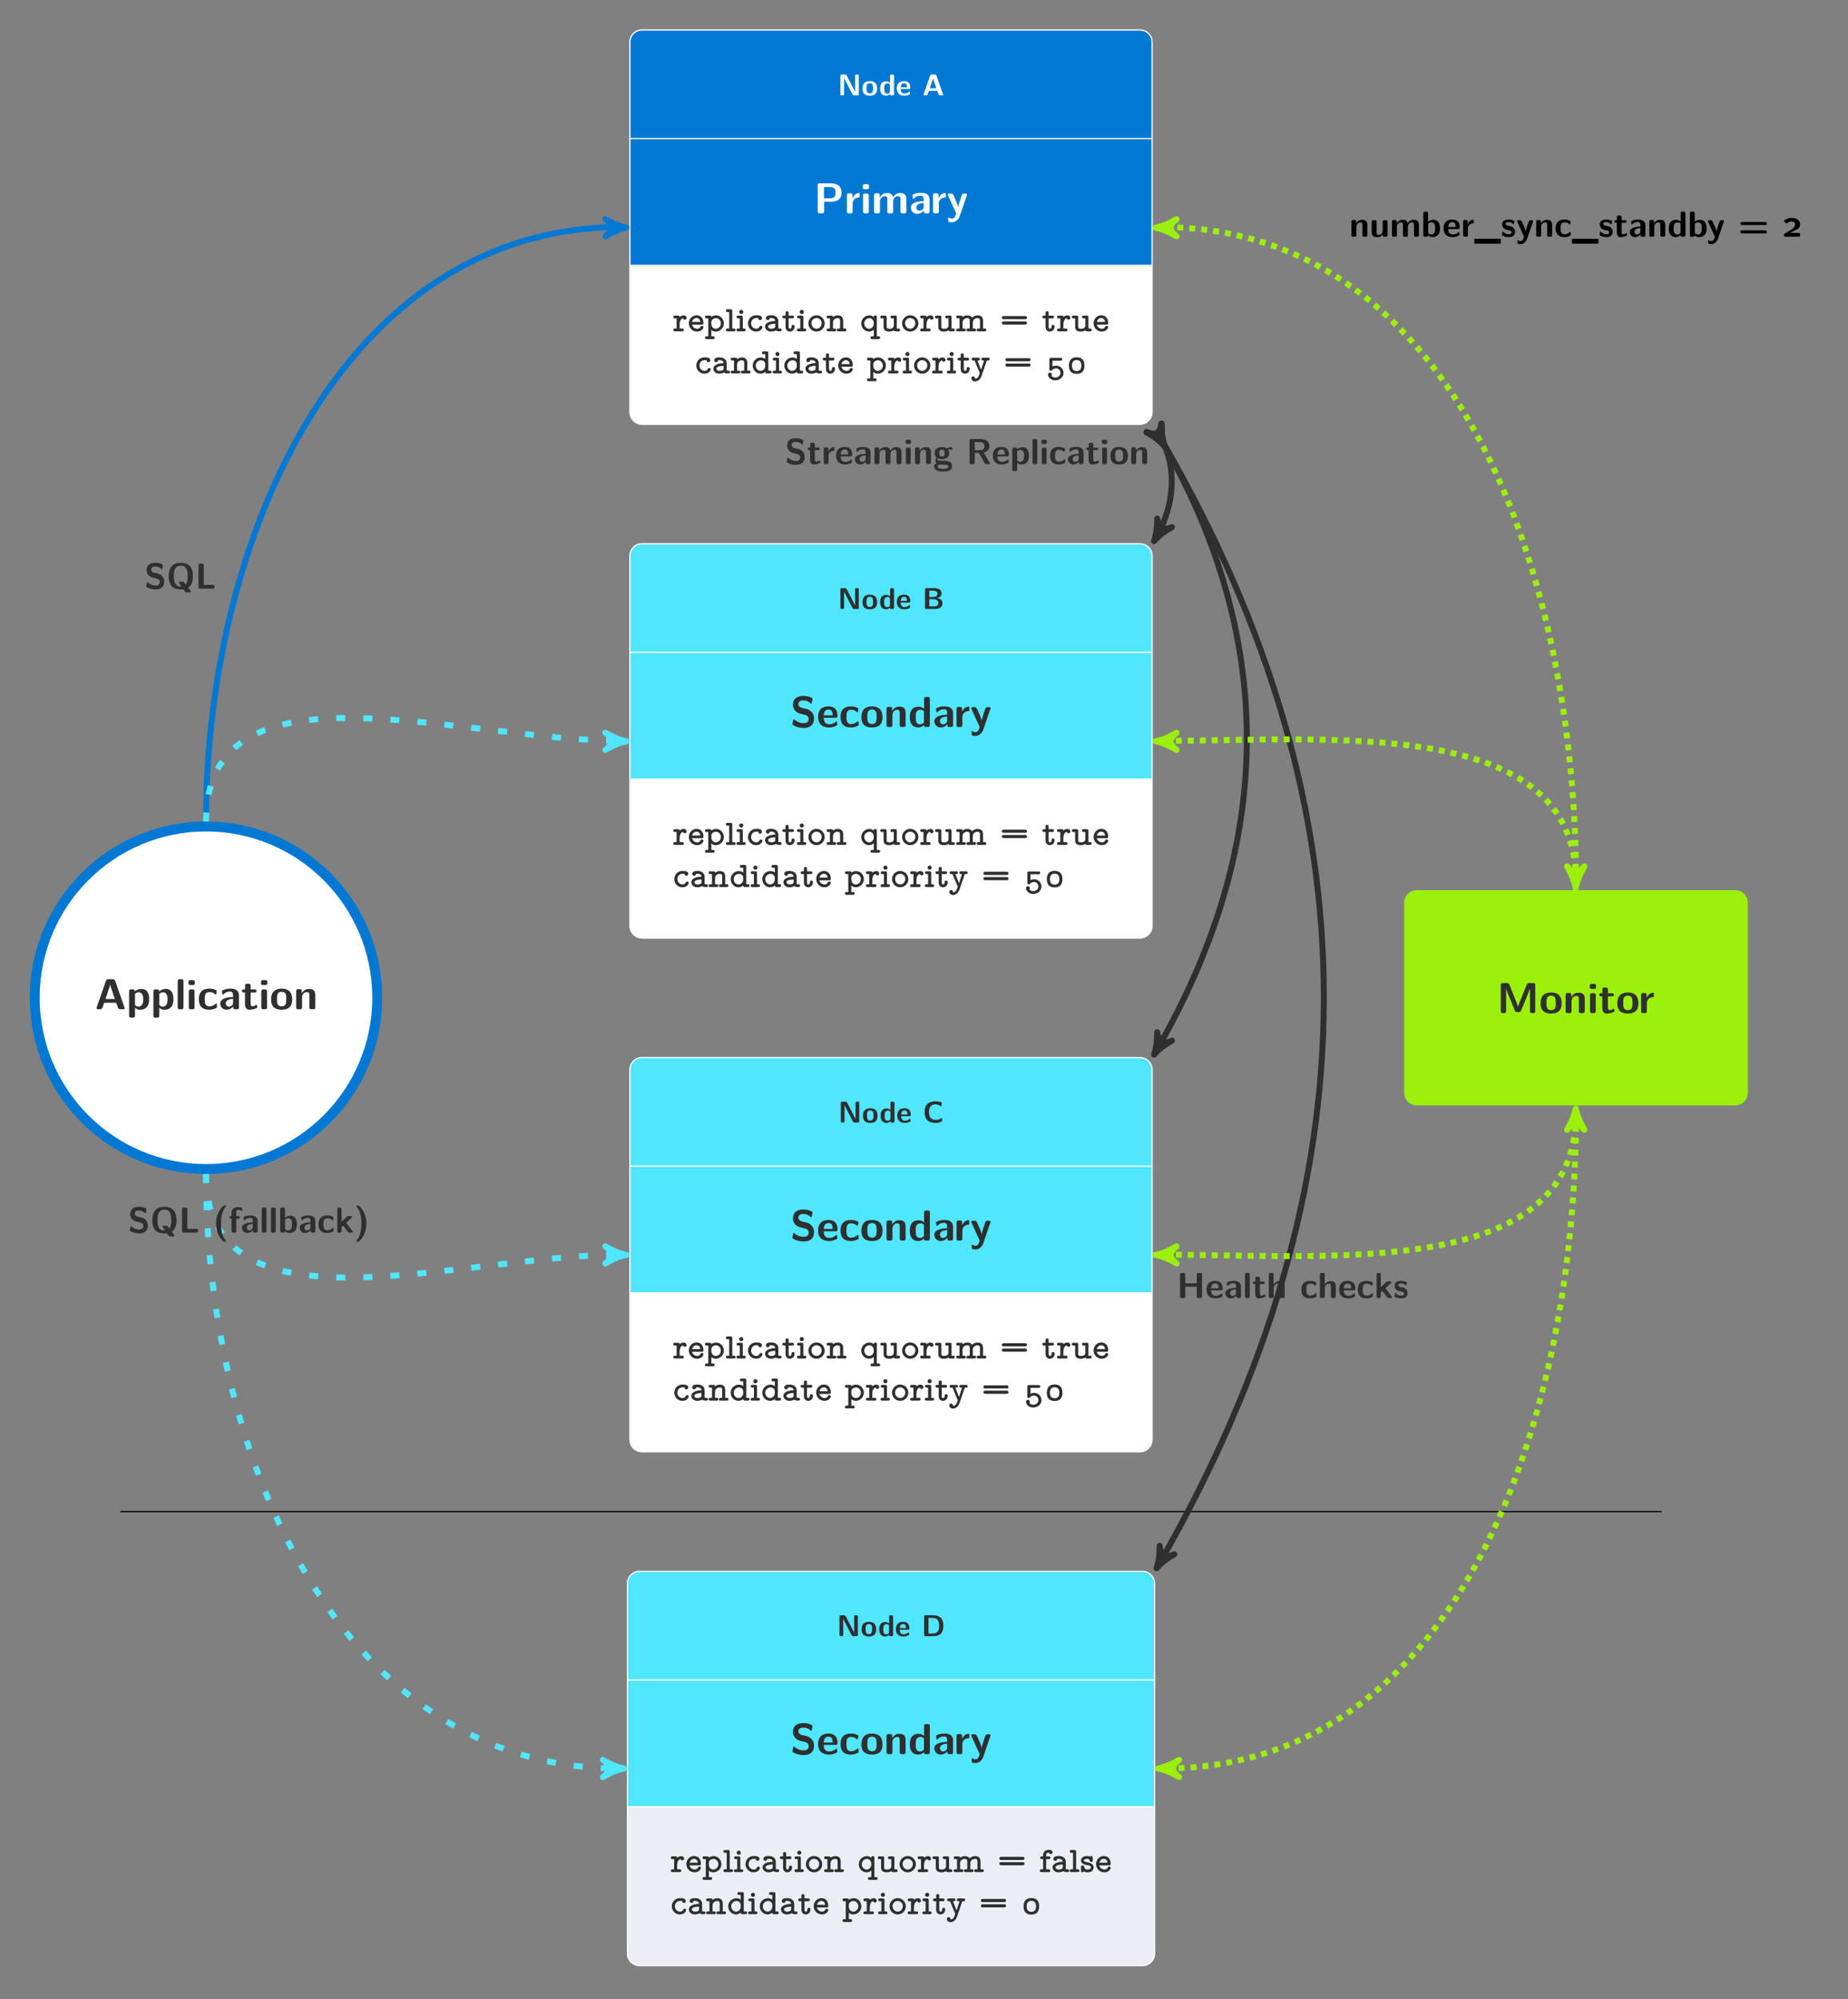 <?xml version="1.0" encoding="UTF-8"?>
<svg xmlns="http://www.w3.org/2000/svg" xmlns:xlink="http://www.w3.org/1999/xlink" width="611.177pt" height="661.06pt" viewBox="0 0 611.177 661.06" version="1.2">
<rect x="0" y="0" width="611.177" height="661.06" fill="#808080" stroke="none"/>
<defs>
<g>
<symbol overflow="visible" id="glyph0-0">
<path style="stroke:none;" d=""/>
</symbol>
<symbol overflow="visible" id="glyph0-1">
<path style="stroke:none;" d="M 5.969 -0.578 L 5.969 -3.875 C 5.969 -5.109 5.438 -5.594 4.219 -5.594 C 2.969 -5.594 2.438 -4.688 2.281 -4.375 L 2.266 -4.375 L 2.266 -4.969 C 2.266 -5.344 2.188 -5.531 1.688 -5.531 L 1.297 -5.531 C 0.859 -5.531 0.719 -5.406 0.719 -4.969 L 0.719 -0.578 C 0.719 -0.141 0.844 0 1.297 0 L 1.766 0 C 2.219 0 2.344 -0.156 2.344 -0.578 L 2.344 -3.219 C 2.344 -4.25 3.031 -4.734 3.656 -4.734 C 4.219 -4.734 4.344 -4.469 4.344 -3.859 L 4.344 -0.578 C 4.344 -0.188 4.422 0 4.922 0 L 5.391 0 C 5.844 0 5.969 -0.156 5.969 -0.578 Z M 5.969 -0.578 "/>
</symbol>
<symbol overflow="visible" id="glyph0-2">
<path style="stroke:none;" d="M 5.969 -0.578 L 5.969 -4.891 C 5.969 -5.281 5.891 -5.469 5.391 -5.469 L 4.922 -5.469 C 4.469 -5.469 4.344 -5.312 4.344 -4.891 L 4.344 -2.062 C 4.344 -1.281 3.922 -0.594 3.078 -0.594 C 2.406 -0.594 2.344 -0.766 2.344 -1.391 L 2.344 -4.891 C 2.344 -5.281 2.25 -5.469 1.766 -5.469 L 1.297 -5.469 C 0.859 -5.469 0.719 -5.344 0.719 -4.891 L 0.719 -1.5 C 0.719 -0.234 1.406 0.125 2.656 0.125 C 2.969 0.125 3.812 0.125 4.375 -0.891 L 4.375 -0.578 C 4.375 -0.188 4.469 0 4.953 0 L 5.391 0 C 5.844 0 5.969 -0.156 5.969 -0.578 Z M 5.969 -0.578 "/>
</symbol>
<symbol overflow="visible" id="glyph0-3">
<path style="stroke:none;" d="M 9.625 -0.578 L 9.625 -3.875 C 9.625 -5.109 9.094 -5.594 7.875 -5.594 C 7.031 -5.594 6.375 -5.203 5.938 -4.422 C 5.75 -5.562 4.734 -5.594 4.234 -5.594 C 4.016 -5.594 3.516 -5.594 2.969 -5.203 C 2.609 -4.938 2.359 -4.547 2.281 -4.375 L 2.266 -4.375 L 2.266 -4.969 C 2.266 -5.344 2.188 -5.531 1.688 -5.531 L 1.297 -5.531 C 0.859 -5.531 0.719 -5.406 0.719 -4.969 L 0.719 -0.578 C 0.719 -0.141 0.844 0 1.297 0 L 1.766 0 C 2.219 0 2.344 -0.156 2.344 -0.578 L 2.344 -3.219 C 2.344 -4.281 3.062 -4.734 3.656 -4.734 C 4.219 -4.734 4.359 -4.484 4.359 -3.859 L 4.359 -0.578 C 4.359 -0.141 4.484 0 4.938 0 L 5.406 0 C 5.859 0 5.984 -0.156 5.984 -0.578 L 5.984 -3.219 C 5.984 -4.281 6.703 -4.734 7.297 -4.734 C 7.859 -4.734 8 -4.484 8 -3.859 L 8 -0.578 C 8 -0.141 8.125 0 8.578 0 L 9.047 0 C 9.5 0 9.625 -0.156 9.625 -0.578 Z M 9.625 -0.578 "/>
</symbol>
<symbol overflow="visible" id="glyph0-4">
<path style="stroke:none;" d="M 6.25 -2.75 C 6.25 -3.328 6.25 -5.594 4 -5.594 C 3.016 -5.594 2.422 -5.047 2.312 -4.938 L 2.312 -7.719 C 2.312 -8.094 2.234 -8.281 1.75 -8.281 L 1.297 -8.281 C 0.875 -8.281 0.734 -8.156 0.734 -7.719 L 0.734 -0.578 C 0.734 -0.141 0.859 0 1.297 0 L 1.781 0 C 1.984 0 2.344 0 2.359 -0.469 C 2.906 0.125 3.516 0.125 3.703 0.125 C 6.25 0.125 6.25 -2.156 6.25 -2.75 Z M 4.625 -2.75 C 4.625 -1.859 4.625 -0.734 3.281 -0.734 C 2.781 -0.734 2.484 -1.031 2.359 -1.188 L 2.359 -4.328 C 2.5 -4.469 2.859 -4.734 3.422 -4.734 C 4.625 -4.734 4.625 -3.641 4.625 -2.75 Z M 4.625 -2.75 "/>
</symbol>
<symbol overflow="visible" id="glyph0-5">
<path style="stroke:none;" d="M 5.719 -3.109 C 5.719 -4.641 5 -5.672 3.219 -5.672 C 1.312 -5.672 0.375 -4.594 0.375 -2.781 C 0.375 -0.828 1.5 0.125 3.375 0.125 C 3.828 0.125 4.516 0.078 5.297 -0.328 C 5.562 -0.453 5.641 -0.484 5.641 -0.625 C 5.641 -0.719 5.609 -1.062 5.594 -1.156 C 5.547 -1.531 5.531 -1.547 5.438 -1.547 C 5.391 -1.547 5.359 -1.547 5.234 -1.422 C 4.531 -0.812 3.812 -0.734 3.422 -0.734 C 2.078 -0.734 1.938 -1.797 1.891 -2.547 L 5.141 -2.547 C 5.422 -2.547 5.719 -2.562 5.719 -3.109 Z M 4.391 -3.188 L 1.906 -3.188 C 1.953 -3.922 2.188 -4.812 3.219 -4.812 C 4.172 -4.812 4.359 -4.125 4.391 -3.188 Z M 4.391 -3.188 "/>
</symbol>
<symbol overflow="visible" id="glyph0-6">
<path style="stroke:none;" d="M 4.25 -4.719 L 4.25 -5.281 C 4.25 -5.516 4.25 -5.594 4.031 -5.594 C 3.703 -5.594 2.828 -5.484 2.266 -4.188 L 2.25 -4.188 L 2.25 -4.969 C 2.25 -5.344 2.172 -5.531 1.688 -5.531 L 1.297 -5.531 C 0.875 -5.531 0.734 -5.406 0.734 -4.969 L 0.734 -0.578 C 0.734 -0.141 0.859 0 1.297 0 L 1.75 0 C 2.203 0 2.312 -0.156 2.312 -0.578 L 2.312 -2.75 C 2.312 -3.875 3.266 -4.344 4.016 -4.391 C 4.219 -4.406 4.25 -4.406 4.25 -4.719 Z M 4.25 -4.719 "/>
</symbol>
<symbol overflow="visible" id="glyph0-7">
<path style="stroke:none;" d="M 8.75 2.297 L 8.75 0.688 L 0 0.688 L 0 2.297 Z M 8.75 2.297 "/>
</symbol>
<symbol overflow="visible" id="glyph0-8">
<path style="stroke:none;" d="M 4.734 -1.688 C 4.734 -2.359 4.375 -2.766 4.156 -2.953 C 3.672 -3.391 3.266 -3.469 2.75 -3.562 C 2.094 -3.672 1.625 -3.766 1.625 -4.234 C 1.625 -4.734 2.016 -4.828 2.484 -4.828 C 3.281 -4.828 3.719 -4.531 4.016 -4.266 C 4.141 -4.141 4.172 -4.141 4.219 -4.141 C 4.328 -4.141 4.359 -4.25 4.375 -4.297 C 4.391 -4.391 4.516 -5.062 4.516 -5.125 C 4.516 -5.312 3.875 -5.484 3.75 -5.531 C 3.266 -5.656 2.891 -5.672 2.578 -5.672 C 2.047 -5.672 0.438 -5.672 0.438 -3.969 C 0.438 -3.375 0.703 -3.016 1.031 -2.734 C 1.438 -2.359 1.906 -2.266 2.594 -2.141 C 2.938 -2.078 3.547 -1.969 3.547 -1.438 C 3.547 -0.891 3.078 -0.797 2.609 -0.797 C 2.094 -0.797 1.422 -0.953 0.859 -1.625 C 0.797 -1.688 0.766 -1.719 0.688 -1.719 C 0.578 -1.719 0.547 -1.609 0.531 -1.547 C 0.516 -1.375 0.375 -0.688 0.375 -0.578 C 0.375 -0.359 1.266 -0.078 1.266 -0.078 C 1.922 0.125 2.406 0.125 2.609 0.125 C 3.219 0.125 4.734 0.078 4.734 -1.688 Z M 4.734 -1.688 "/>
</symbol>
<symbol overflow="visible" id="glyph0-9">
<path style="stroke:none;" d="M 5.641 -5.141 C 5.641 -5.469 5.328 -5.469 5.172 -5.469 L 4.906 -5.469 C 4.719 -5.469 4.453 -5.469 4.281 -5.188 C 4.234 -5.141 3.266 -2.5 3.219 -1.688 L 3.203 -1.688 C 3.141 -2.281 2.656 -3.391 2.141 -4.531 C 1.797 -5.281 1.719 -5.469 1.125 -5.469 L 0.812 -5.469 C 0.641 -5.469 0.344 -5.469 0.344 -5.156 C 0.344 -5.109 0.375 -5.031 0.406 -4.969 L 2.656 0 C 2.562 0.25 2.531 0.375 2.5 0.5 C 2.359 0.891 2.156 1.438 1.5 1.438 C 1.109 1.438 0.828 1.266 0.703 1.188 C 0.641 1.141 0.625 1.141 0.578 1.141 C 0.531 1.141 0.438 1.172 0.438 1.312 C 0.438 1.406 0.5 2.234 0.531 2.281 C 0.641 2.422 1.297 2.453 1.484 2.453 C 2.953 2.453 3.547 1.031 3.641 0.75 L 5.594 -4.906 C 5.641 -5.062 5.641 -5.078 5.641 -5.141 Z M 5.641 -5.141 "/>
</symbol>
<symbol overflow="visible" id="glyph0-10">
<path style="stroke:none;" d="M 5.453 -0.594 C 5.453 -0.734 5.406 -1.281 5.391 -1.438 C 5.391 -1.469 5.359 -1.594 5.234 -1.594 C 5.188 -1.594 5.172 -1.594 5.047 -1.469 C 4.844 -1.297 4.281 -0.797 3.312 -0.797 C 2.062 -0.797 2.062 -2 2.062 -2.766 C 2.062 -3.734 2.125 -4.734 3.344 -4.734 C 4.125 -4.734 4.438 -4.547 4.875 -4.188 C 5.016 -4.062 5.031 -4.062 5.078 -4.062 C 5.203 -4.062 5.234 -4.172 5.234 -4.219 C 5.266 -4.312 5.391 -4.984 5.391 -5.031 C 5.391 -5.141 5.297 -5.188 5.094 -5.281 C 4.531 -5.547 4.172 -5.672 3.328 -5.672 C 1.547 -5.672 0.438 -4.828 0.438 -2.75 C 0.438 -0.766 1.469 0.125 3.266 0.125 C 3.594 0.125 4.312 0.125 5.109 -0.281 C 5.438 -0.469 5.453 -0.484 5.453 -0.594 Z M 5.453 -0.594 "/>
</symbol>
<symbol overflow="visible" id="glyph0-11">
<path style="stroke:none;" d="M 4.453 -0.562 C 4.453 -0.594 4.422 -0.688 4.359 -0.938 C 4.297 -1.172 4.281 -1.234 4.172 -1.234 C 4.109 -1.234 4.094 -1.234 4.016 -1.156 C 3.891 -1.062 3.562 -0.797 3.062 -0.797 C 2.781 -0.797 2.609 -1 2.609 -1.797 L 2.609 -4.609 L 3.672 -4.609 C 3.812 -4.609 4.234 -4.609 4.234 -5.031 C 4.234 -5.469 3.812 -5.469 3.672 -5.469 L 2.609 -5.469 L 2.609 -6.453 C 2.609 -6.844 2.516 -7.031 2.031 -7.031 L 1.656 -7.031 C 1.234 -7.031 1.094 -6.906 1.094 -6.453 L 1.094 -5.469 L 0.812 -5.469 C 0.688 -5.469 0.234 -5.469 0.234 -5.031 C 0.234 -4.609 0.672 -4.609 0.812 -4.609 L 1.047 -4.609 L 1.047 -1.594 C 1.047 -0.375 1.484 0.125 2.297 0.125 C 2.406 0.125 2.938 0.125 3.562 -0.062 C 3.766 -0.125 4.453 -0.328 4.453 -0.562 Z M 4.453 -0.562 "/>
</symbol>
<symbol overflow="visible" id="glyph0-12">
<path style="stroke:none;" d="M 5.656 -0.578 L 5.656 -3.766 C 5.656 -5.656 3.844 -5.672 3.25 -5.672 C 2.688 -5.672 2.094 -5.625 1.297 -5.281 C 1.031 -5.188 0.984 -5.141 0.984 -5.016 C 0.984 -4.938 1.047 -4.234 1.062 -4.141 C 1.078 -4.078 1.141 -4.016 1.219 -4.016 C 1.281 -4.016 1.312 -4.047 1.344 -4.078 C 1.859 -4.625 2.453 -4.875 3.203 -4.875 C 3.844 -4.875 4.031 -4.484 4.031 -3.781 L 4.031 -3.359 C 3.609 -3.359 0.484 -3.344 0.484 -1.594 C 0.484 -0.75 1.156 0.125 2.203 0.125 C 2.609 0.125 3.516 0.016 4.078 -0.812 L 4.078 -0.578 C 4.078 -0.188 4.156 0 4.641 0 L 5.078 0 C 5.531 0 5.656 -0.156 5.656 -0.578 Z M 4.031 -1.844 C 4.031 -0.734 2.906 -0.734 2.859 -0.734 C 2.359 -0.734 2.047 -1.156 2.047 -1.609 C 2.047 -2.781 3.703 -2.859 4.031 -2.875 Z M 4.031 -1.844 "/>
</symbol>
<symbol overflow="visible" id="glyph0-13">
<path style="stroke:none;" d="M 5.953 -0.578 L 5.953 -7.719 C 5.953 -8.094 5.875 -8.281 5.391 -8.281 L 4.938 -8.281 C 4.484 -8.281 4.375 -8.125 4.375 -7.719 L 4.375 -5 C 3.828 -5.516 3.234 -5.594 2.859 -5.594 C 0.438 -5.594 0.438 -3.312 0.438 -2.719 C 0.438 -2.172 0.438 0.125 2.812 0.125 C 3.312 0.125 3.812 -0.016 4.328 -0.562 C 4.328 -0.125 4.5 0 4.906 0 L 5.391 0 C 5.844 0 5.953 -0.156 5.953 -0.578 Z M 4.328 -1.5 C 4.328 -1.297 4.328 -1.188 3.984 -0.938 C 3.688 -0.75 3.422 -0.734 3.266 -0.734 C 2.062 -0.734 2.062 -1.828 2.062 -2.719 C 2.062 -3.609 2.062 -4.734 3.406 -4.734 C 3.75 -4.734 4.078 -4.625 4.328 -4.375 Z M 4.328 -1.5 "/>
</symbol>
<symbol overflow="visible" id="glyph0-14">
<path style="stroke:none;" d="M 9.484 -4.359 C 9.484 -4.859 8.969 -4.859 8.844 -4.859 L 1.359 -4.859 C 1.234 -4.859 0.734 -4.859 0.734 -4.359 C 0.734 -3.859 1.234 -3.859 1.375 -3.859 L 8.828 -3.859 C 8.984 -3.859 9.484 -3.859 9.484 -4.359 Z M 9.484 -1.609 C 9.484 -2.109 8.969 -2.109 8.828 -2.109 L 1.375 -2.109 C 1.234 -2.109 0.734 -2.109 0.734 -1.609 C 0.734 -1.109 1.234 -1.109 1.359 -1.109 L 8.844 -1.109 C 8.969 -1.109 9.484 -1.109 9.484 -1.609 Z M 9.484 -1.609 "/>
</symbol>
<symbol overflow="visible" id="glyph0-15">
<path style="stroke:none;" d="M 6.547 -2.391 C 6.547 -3.719 5.562 -4.734 4.375 -5 L 3.219 -5.266 C 2.953 -5.328 2.219 -5.594 2.219 -6.281 C 2.219 -7.297 3.234 -7.312 3.641 -7.312 C 4.312 -7.312 4.906 -7.156 5.484 -6.594 C 5.688 -6.406 5.688 -6.406 5.734 -6.406 C 5.812 -6.406 5.875 -6.438 5.906 -6.609 L 6.094 -7.656 C 6.109 -7.75 6.109 -7.766 6.109 -7.812 C 6.109 -7.906 6.094 -7.922 5.797 -8.062 C 4.953 -8.484 4.25 -8.547 3.641 -8.547 C 2.578 -8.547 0.734 -8.297 0.734 -6.062 C 0.734 -5.219 1.172 -4.672 1.391 -4.422 C 2 -3.812 2.562 -3.688 3.5 -3.469 C 4.172 -3.312 4.422 -3.266 4.688 -3.016 C 4.812 -2.906 5.062 -2.656 5.062 -2.203 C 5.062 -1.078 4.031 -1.031 3.641 -1.031 C 2.641 -1.031 1.766 -1.438 1.172 -1.984 C 1.031 -2.125 1 -2.125 0.953 -2.125 C 0.891 -2.125 0.828 -2.094 0.781 -1.906 L 0.609 -0.875 C 0.578 -0.781 0.578 -0.75 0.578 -0.719 C 0.578 -0.469 1.828 -0.031 1.891 -0.016 C 2.688 0.234 3.328 0.266 3.641 0.266 C 5.438 0.266 6.547 -0.531 6.547 -2.391 Z M 6.547 -2.391 "/>
</symbol>
<symbol overflow="visible" id="glyph0-16">
<path style="stroke:none;" d="M 8.734 -4.078 C 8.734 -6.484 7.859 -8.547 4.734 -8.547 C 1.438 -8.547 0.734 -6.266 0.734 -4.078 C 0.734 -1.844 1.5 0.266 4.734 0.266 C 4.938 0.266 5.203 0.266 5.594 0.203 L 6.031 0.844 C 6.281 1.234 6.312 1.266 6.703 1.266 L 7.656 1.266 C 7.812 1.266 8.094 1.266 8.094 1 C 8.094 0.906 8.062 0.891 7.922 0.672 L 7.141 -0.328 C 8.656 -1.25 8.734 -3.219 8.734 -4.078 Z M 7.016 -4.094 C 7.016 -3.344 7.016 -2.094 6.344 -1.344 L 5.688 -2.188 C 5.578 -2.312 5.531 -2.312 5.281 -2.312 L 4.562 -2.312 C 4.391 -2.312 4.125 -2.312 4.125 -2.047 C 4.125 -1.906 4.516 -1.375 4.734 -1.078 C 4.766 -1.016 4.969 -0.734 4.969 -0.688 C 4.969 -0.688 4.781 -0.672 4.734 -0.672 C 2.453 -0.672 2.453 -3.031 2.453 -4.094 C 2.453 -5.141 2.453 -7.609 4.734 -7.609 C 7.016 -7.609 7.016 -5.156 7.016 -4.094 Z M 7.016 -4.094 "/>
</symbol>
<symbol overflow="visible" id="glyph0-17">
<path style="stroke:none;" d="M 6.375 -0.578 L 6.375 -0.688 C 6.375 -0.953 6.359 -1.25 5.812 -1.25 L 2.844 -1.203 L 2.844 -7.719 C 2.844 -8.094 2.75 -8.281 2.266 -8.281 L 1.656 -8.281 C 1.234 -8.281 1.094 -8.156 1.094 -7.719 L 1.094 -0.578 C 1.094 -0.141 1.219 0 1.656 0 L 5.797 0 C 6.25 0 6.375 -0.156 6.375 -0.578 Z M 6.375 -0.578 "/>
</symbol>
<symbol overflow="visible" id="glyph0-18">
<path style="stroke:none;" d="M 4.375 2.828 C 4.375 2.797 4.375 2.766 4.219 2.609 C 3.469 1.688 2.656 0.234 2.656 -2.984 C 2.656 -6.5 3.641 -7.875 4.297 -8.672 C 4.344 -8.719 4.375 -8.75 4.375 -8.797 C 4.375 -8.953 4.234 -8.953 4.047 -8.953 L 3.828 -8.953 C 3.609 -8.953 3.594 -8.953 3.375 -8.766 C 1.953 -7.562 1.031 -5.516 1.031 -2.984 C 1.031 -1.547 1.328 0.953 3.312 2.75 C 3.562 2.984 3.594 2.984 3.828 2.984 L 4.047 2.984 C 4.234 2.984 4.375 2.984 4.375 2.828 Z M 4.375 2.828 "/>
</symbol>
<symbol overflow="visible" id="glyph0-19">
<path style="stroke:none;" d="M 4.547 -7.406 L 4.547 -7.969 C 4.547 -8.25 4.531 -8.266 4.125 -8.344 C 3.781 -8.422 3.531 -8.422 3.359 -8.422 C 2.453 -8.422 1.031 -8.219 1.031 -6.422 L 1.031 -5.469 C 0.781 -5.469 0.359 -5.469 0.359 -5.031 C 0.359 -4.609 0.766 -4.609 1.031 -4.609 L 1.031 -0.578 C 1.031 -0.141 1.156 0 1.594 0 L 2.047 0 C 2.5 0 2.609 -0.156 2.609 -0.578 L 2.609 -4.609 L 3.188 -4.609 C 3.328 -4.609 3.766 -4.609 3.766 -5.031 C 3.766 -5.469 3.328 -5.469 3.188 -5.469 L 2.578 -5.469 L 2.578 -6.766 C 2.578 -7.078 2.578 -7.562 3.359 -7.562 C 3.734 -7.562 3.969 -7.453 4.219 -7.219 C 4.297 -7.125 4.328 -7.109 4.391 -7.109 C 4.547 -7.109 4.547 -7.219 4.547 -7.406 Z M 4.547 -7.406 "/>
</symbol>
<symbol overflow="visible" id="glyph0-20">
<path style="stroke:none;" d="M 2.312 -0.578 L 2.312 -7.719 C 2.312 -8.094 2.234 -8.281 1.75 -8.281 L 1.297 -8.281 C 0.875 -8.281 0.734 -8.156 0.734 -7.719 L 0.734 -0.578 C 0.734 -0.141 0.859 0 1.297 0 L 1.75 0 C 2.203 0 2.312 -0.156 2.312 -0.578 Z M 2.312 -0.578 "/>
</symbol>
<symbol overflow="visible" id="glyph0-21">
<path style="stroke:none;" d="M 5.938 -0.266 C 5.938 -0.266 5.938 -0.375 5.812 -0.531 L 3.734 -3.25 L 5.578 -4.953 C 5.719 -5.078 5.75 -5.125 5.75 -5.219 C 5.75 -5.469 5.516 -5.469 5.344 -5.469 L 4.656 -5.469 C 4.438 -5.469 4.219 -5.469 3.938 -5.219 L 2.219 -3.609 L 2.219 -7.719 C 2.219 -8.094 2.141 -8.281 1.641 -8.281 L 1.391 -8.281 C 0.969 -8.281 0.828 -8.156 0.828 -7.719 L 0.828 -0.578 C 0.828 -0.141 0.953 0 1.391 0 L 1.609 0 C 2.062 0 2.188 -0.156 2.188 -0.578 L 2.188 -1.812 C 2.375 -1.984 2.547 -2.156 2.75 -2.328 L 4.297 -0.297 C 4.5 -0.031 4.578 0 4.938 0 L 5.5 0 C 5.672 0 5.938 0 5.938 -0.266 Z M 5.938 -0.266 "/>
</symbol>
<symbol overflow="visible" id="glyph0-22">
<path style="stroke:none;" d="M 4.078 -2.984 C 4.078 -4.422 3.766 -6.922 1.781 -8.719 C 1.531 -8.953 1.5 -8.953 1.266 -8.953 L 1.047 -8.953 C 0.859 -8.953 0.734 -8.953 0.734 -8.797 C 0.734 -8.766 0.734 -8.734 0.875 -8.578 C 1.609 -7.656 2.453 -6.203 2.453 -2.984 C 2.453 0.516 1.453 1.891 0.797 2.703 C 0.734 2.781 0.734 2.828 0.734 2.828 C 0.734 2.984 0.859 2.984 1.047 2.984 L 1.266 2.984 C 1.484 2.984 1.5 2.984 1.719 2.797 C 3.156 1.594 4.078 -0.453 4.078 -2.984 Z M 4.078 -2.984 "/>
</symbol>
<symbol overflow="visible" id="glyph0-23">
<path style="stroke:none;" d="M 2.312 -0.578 L 2.312 -4.891 C 2.312 -5.281 2.234 -5.469 1.75 -5.469 L 1.297 -5.469 C 0.875 -5.469 0.734 -5.344 0.734 -4.891 L 0.734 -0.578 C 0.734 -0.141 0.859 0 1.297 0 L 1.75 0 C 2.203 0 2.312 -0.156 2.312 -0.578 Z M 2.406 -7.234 L 2.406 -7.469 C 2.406 -7.844 2.312 -8.031 1.828 -8.031 L 1.219 -8.031 C 0.766 -8.031 0.641 -7.875 0.641 -7.469 L 0.641 -7.234 C 0.641 -6.891 0.703 -6.656 1.219 -6.656 L 1.828 -6.656 C 2.328 -6.656 2.406 -6.875 2.406 -7.234 Z M 2.406 -7.234 "/>
</symbol>
<symbol overflow="visible" id="glyph0-24">
<path style="stroke:none;" d="M 6.375 -4.828 C 6.375 -4.875 6.312 -5.172 6.297 -5.281 C 6.25 -5.578 6.25 -5.594 6.031 -5.594 C 5.656 -5.594 5.062 -5.453 4.609 -5.188 C 4.047 -5.547 3.422 -5.594 2.906 -5.594 C 2.406 -5.594 0.516 -5.594 0.516 -3.625 C 0.516 -3.156 0.641 -2.547 1.094 -2.156 C 0.781 -1.719 0.781 -1.25 0.781 -1.188 C 0.781 -0.969 0.844 -0.578 1.094 -0.25 C 0.922 -0.172 0.297 0.031 0.297 0.797 C 0.297 1.172 0.484 1.797 1.234 2.141 C 1.906 2.453 2.703 2.453 3.266 2.453 C 3.969 2.453 6.25 2.453 6.25 0.766 C 6.25 -1.094 4.578 -1.094 2.953 -1.094 L 2.391 -1.094 C 1.953 -1.094 1.797 -1.094 1.625 -1.234 C 1.578 -1.297 1.375 -1.469 1.375 -1.781 C 1.375 -1.859 1.391 -1.891 1.391 -1.953 C 1.953 -1.641 2.656 -1.641 2.906 -1.641 C 3.422 -1.641 5.312 -1.641 5.312 -3.609 C 5.312 -4.312 5.047 -4.734 4.938 -4.859 C 5.141 -4.859 5.562 -4.859 6.047 -4.734 C 6.094 -4.703 6.188 -4.672 6.219 -4.672 C 6.312 -4.672 6.375 -4.75 6.375 -4.828 Z M 3.781 -3.625 C 3.781 -2.969 3.75 -2.5 2.906 -2.5 C 2.078 -2.5 2.047 -2.953 2.047 -3.609 C 2.047 -4.281 2.078 -4.734 2.906 -4.734 C 3.75 -4.734 3.781 -4.281 3.781 -3.625 Z M 5.031 0.797 C 5.031 1.594 3.672 1.594 3.281 1.594 C 2.812 1.594 1.531 1.594 1.531 0.766 C 1.531 0.203 1.891 0.203 2.172 0.203 L 3.562 0.203 C 4.531 0.203 5.031 0.375 5.031 0.797 Z M 5.031 0.797 "/>
</symbol>
<symbol overflow="visible" id="glyph0-25">
<path style="stroke:none;" d="M 7.797 -0.359 L 5.766 -3.812 C 6.516 -4 7.656 -4.453 7.656 -5.938 C 7.656 -8.281 5.062 -8.281 4.531 -8.281 L 1.656 -8.281 C 1.234 -8.281 1.094 -8.156 1.094 -7.719 L 1.094 -0.578 C 1.094 -0.141 1.219 0 1.656 0 L 2.234 0 C 2.688 0 2.812 -0.156 2.812 -0.578 L 2.812 -3.719 L 4.125 -3.719 L 6.094 -0.281 C 6.25 0 6.391 0 6.656 0 L 7.359 0 C 7.594 0 7.797 0 7.797 -0.359 Z M 6 -5.922 C 6 -5.219 5.828 -4.578 4.359 -4.578 L 2.812 -4.578 L 2.812 -7.266 L 4.359 -7.266 C 5.734 -7.266 6 -6.703 6 -5.922 Z M 6 -5.922 "/>
</symbol>
<symbol overflow="visible" id="glyph0-26">
<path style="stroke:none;" d="M 6.25 -2.75 C 6.25 -3.344 6.25 -5.594 4.078 -5.594 C 3.375 -5.594 2.75 -5.312 2.312 -4.906 C 2.312 -5.344 2.156 -5.469 1.75 -5.469 L 1.297 -5.469 C 0.875 -5.469 0.734 -5.344 0.734 -4.891 L 0.734 1.75 C 0.734 2.172 0.859 2.312 1.297 2.312 L 1.781 2.312 C 2.234 2.312 2.359 2.156 2.359 1.75 L 2.359 -0.469 C 2.891 0.125 3.547 0.125 3.719 0.125 C 6.25 0.125 6.25 -2.156 6.25 -2.75 Z M 4.625 -2.734 C 4.625 -2.25 4.625 -0.734 3.266 -0.734 C 3 -0.734 2.781 -0.828 2.641 -0.938 C 2.359 -1.141 2.359 -1.188 2.359 -1.406 L 2.359 -4.281 C 2.484 -4.391 2.875 -4.672 3.391 -4.672 C 4.609 -4.672 4.625 -3.266 4.625 -2.734 Z M 4.625 -2.734 "/>
</symbol>
<symbol overflow="visible" id="glyph0-27">
<path style="stroke:none;" d="M 6.188 -2.688 C 6.188 -4.641 5.234 -5.672 3.281 -5.672 C 1.297 -5.672 0.375 -4.609 0.375 -2.688 C 0.375 -0.734 1.391 0.125 3.266 0.125 C 5.141 0.125 6.188 -0.734 6.188 -2.688 Z M 4.562 -2.828 C 4.562 -1.891 4.562 -0.797 3.281 -0.797 C 2 -0.797 2 -1.875 2 -2.828 C 2 -3.75 2 -4.812 3.266 -4.812 C 4.562 -4.812 4.562 -3.766 4.562 -2.828 Z M 4.562 -2.828 "/>
</symbol>
<symbol overflow="visible" id="glyph0-28">
<path style="stroke:none;" d="M 8.375 -0.578 L 8.375 -7.719 C 8.375 -8.094 8.297 -8.281 7.812 -8.281 L 7.203 -8.281 C 6.75 -8.281 6.625 -8.125 6.625 -7.719 L 6.625 -4.875 L 2.844 -4.875 L 2.844 -7.719 C 2.844 -8.094 2.75 -8.281 2.266 -8.281 L 1.656 -8.281 C 1.234 -8.281 1.094 -8.156 1.094 -7.719 L 1.094 -0.578 C 1.094 -0.141 1.219 0 1.656 0 L 2.266 0 C 2.719 0 2.844 -0.156 2.844 -0.578 L 2.844 -3.75 L 6.625 -3.75 L 6.625 -0.578 C 6.625 -0.188 6.703 0 7.203 0 L 7.812 0 C 8.266 0 8.375 -0.156 8.375 -0.578 Z M 8.375 -0.578 "/>
</symbol>
<symbol overflow="visible" id="glyph0-29">
<path style="stroke:none;" d="M 5.969 -0.578 L 5.969 -3.875 C 5.969 -5.109 5.438 -5.594 4.219 -5.594 C 3.031 -5.594 2.484 -4.781 2.312 -4.438 L 2.297 -4.438 L 2.297 -7.719 C 2.297 -8.094 2.219 -8.281 1.734 -8.281 L 1.297 -8.281 C 0.859 -8.281 0.719 -8.156 0.719 -7.719 L 0.719 -0.578 C 0.719 -0.141 0.844 0 1.297 0 L 1.766 0 C 2.219 0 2.344 -0.156 2.344 -0.578 L 2.344 -3.219 C 2.344 -4.25 3.031 -4.734 3.656 -4.734 C 4.219 -4.734 4.344 -4.469 4.344 -3.859 L 4.344 -0.578 C 4.344 -0.188 4.422 0 4.922 0 L 5.391 0 C 5.844 0 5.969 -0.156 5.969 -0.578 Z M 5.969 -0.578 "/>
</symbol>
<symbol overflow="visible" id="glyph1-0">
<path style="stroke:none;" d=""/>
</symbol>
<symbol overflow="visible" id="glyph1-1">
<path style="stroke:none;" d="M 5.891 -0.531 L 5.891 -0.656 C 5.891 -0.984 5.844 -1.266 5.359 -1.266 L 2.547 -1.266 L 4.641 -2.297 C 5.719 -2.844 5.891 -3.406 5.891 -4.172 C 5.891 -5.641 4.391 -6.234 3.062 -6.234 C 2.234 -6.234 1.438 -6 0.781 -5.422 C 0.703 -5.344 0.547 -5.25 0.547 -5.141 C 0.547 -4.938 1.453 -4.328 1.5 -4.328 C 1.641 -4.359 1.859 -4.703 2.094 -4.828 C 2.344 -4.984 2.625 -5.031 2.922 -5.031 C 3.422 -5.031 4.156 -4.891 4.234 -4.281 L 4.234 -4.172 C 4.234 -3.375 3.672 -2.703 2.656 -2.125 L 0.891 -1.094 C 0.781 -1.031 0.578 -0.922 0.578 -0.688 L 0.578 -0.391 C 0.578 -0.031 0.984 0 1.281 0 L 5.375 0 C 5.719 0 5.891 -0.172 5.891 -0.531 Z M 5.891 -0.531 "/>
</symbol>
<symbol overflow="visible" id="glyph2-0">
<path style="stroke:none;" d=""/>
</symbol>
<symbol overflow="visible" id="glyph2-1">
<path style="stroke:none;" d="M 6.984 -0.484 L 6.984 -6.422 C 6.984 -6.75 6.922 -6.906 6.516 -6.906 L 6.234 -6.906 C 5.859 -6.906 5.766 -6.781 5.766 -6.422 L 5.766 -1.203 L 5.75 -1.203 L 3.016 -6.516 C 2.812 -6.906 2.516 -6.906 2.312 -6.906 L 1.391 -6.906 C 1.031 -6.906 0.906 -6.797 0.906 -6.422 L 0.906 -0.484 C 0.906 -0.125 1.016 0 1.391 0 L 1.656 0 C 2.031 0 2.125 -0.125 2.125 -0.484 L 2.125 -5.703 L 2.141 -5.703 L 4.875 -0.391 C 5.094 0 5.391 0 5.578 0 L 6.516 0 C 6.891 0 6.984 -0.125 6.984 -0.484 Z M 6.984 -0.484 "/>
</symbol>
<symbol overflow="visible" id="glyph2-2">
<path style="stroke:none;" d="M 5.156 -2.234 C 5.156 -3.875 4.359 -4.734 2.734 -4.734 C 1.078 -4.734 0.312 -3.844 0.312 -2.234 C 0.312 -0.609 1.172 0.109 2.734 0.109 C 4.297 0.109 5.156 -0.609 5.156 -2.234 Z M 3.797 -2.359 C 3.797 -1.578 3.797 -0.672 2.734 -0.672 C 1.656 -0.672 1.656 -1.562 1.656 -2.359 C 1.656 -3.125 1.656 -4.016 2.734 -4.016 C 3.797 -4.016 3.797 -3.141 3.797 -2.359 Z M 3.797 -2.359 "/>
</symbol>
<symbol overflow="visible" id="glyph2-3">
<path style="stroke:none;" d="M 4.969 -0.484 L 4.969 -6.422 C 4.969 -6.75 4.891 -6.906 4.484 -6.906 L 4.125 -6.906 C 3.75 -6.906 3.641 -6.781 3.641 -6.422 L 3.641 -4.172 C 3.188 -4.594 2.703 -4.672 2.391 -4.672 C 0.375 -4.672 0.375 -2.75 0.375 -2.266 C 0.375 -1.812 0.375 0.109 2.344 0.109 C 2.75 0.109 3.188 -0.016 3.609 -0.469 C 3.609 -0.094 3.75 0 4.094 0 L 4.484 0 C 4.859 0 4.969 -0.125 4.969 -0.484 Z M 3.609 -1.25 C 3.609 -1.078 3.609 -0.984 3.328 -0.781 C 3.078 -0.625 2.844 -0.609 2.734 -0.609 C 1.719 -0.609 1.719 -1.516 1.719 -2.266 C 1.719 -3.016 1.719 -3.953 2.844 -3.953 C 3.125 -3.953 3.391 -3.859 3.609 -3.641 Z M 3.609 -1.25 "/>
</symbol>
<symbol overflow="visible" id="glyph2-4">
<path style="stroke:none;" d="M 4.766 -2.594 C 4.766 -3.875 4.172 -4.734 2.688 -4.734 C 1.094 -4.734 0.312 -3.828 0.312 -2.312 C 0.312 -0.688 1.25 0.109 2.812 0.109 C 3.188 0.109 3.766 0.062 4.422 -0.266 C 4.641 -0.375 4.703 -0.406 4.703 -0.531 C 4.703 -0.594 4.672 -0.891 4.672 -0.969 C 4.625 -1.281 4.625 -1.281 4.531 -1.281 C 4.484 -1.281 4.469 -1.281 4.359 -1.188 C 3.766 -0.672 3.172 -0.609 2.859 -0.609 C 1.734 -0.609 1.609 -1.5 1.578 -2.125 L 4.297 -2.125 C 4.516 -2.125 4.766 -2.141 4.766 -2.594 Z M 3.656 -2.656 L 1.594 -2.656 C 1.625 -3.266 1.828 -4.016 2.688 -4.016 C 3.484 -4.016 3.641 -3.438 3.656 -2.656 Z M 3.656 -2.656 "/>
</symbol>
<symbol overflow="visible" id="glyph2-5">
<path style="stroke:none;" d="M 6.875 -0.266 C 6.875 -0.312 6.875 -0.344 6.812 -0.469 L 4.719 -6.484 C 4.562 -6.906 4.281 -6.906 4.078 -6.906 L 3.203 -6.906 C 3 -6.906 2.719 -6.906 2.562 -6.484 L 0.469 -0.469 C 0.422 -0.344 0.422 -0.312 0.422 -0.266 C 0.422 0 0.672 0 0.812 0 L 1.172 0 C 1.344 0 1.656 0 1.797 -0.391 L 2.188 -1.5 L 4.938 -1.5 L 5.281 -0.547 C 5.391 -0.203 5.469 0 5.938 0 L 6.484 0 C 6.625 0 6.875 0 6.875 -0.266 Z M 4.641 -2.359 L 2.484 -2.359 L 3.188 -4.469 C 3.344 -4.906 3.469 -5.281 3.547 -5.641 L 3.562 -5.641 C 3.609 -5.406 3.609 -5.391 3.688 -5.156 Z M 4.641 -2.359 "/>
</symbol>
<symbol overflow="visible" id="glyph2-6">
<path style="stroke:none;" d="M 6.672 -1.938 C 6.672 -3.328 5.297 -3.547 4.922 -3.609 C 5.844 -3.828 6.375 -4.344 6.375 -5.109 C 6.375 -6.906 4.25 -6.906 3.828 -6.906 L 1.391 -6.906 C 1.031 -6.906 0.906 -6.797 0.906 -6.422 L 0.906 -0.484 C 0.906 -0.125 1.016 0 1.391 0 L 4.109 0 C 4.844 0 6.672 -0.125 6.672 -1.938 Z M 5.016 -5.094 C 5.016 -3.953 3.719 -3.953 3.469 -3.953 L 2.312 -3.953 L 2.312 -6.047 L 3.469 -6.047 C 3.859 -6.047 5.016 -6.016 5.016 -5.094 Z M 5.297 -1.953 C 5.297 -0.922 4.234 -0.859 3.75 -0.859 L 2.312 -0.859 L 2.312 -3.234 L 3.562 -3.234 C 3.906 -3.234 5.297 -3.234 5.297 -1.953 Z M 5.297 -1.953 "/>
</symbol>
<symbol overflow="visible" id="glyph2-7">
<path style="stroke:none;" d="M 6.422 -0.578 L 6.344 -1.438 C 6.344 -1.5 6.297 -1.547 6.234 -1.547 C 6.203 -1.547 6.188 -1.531 6.156 -1.516 C 5.875 -1.312 5.594 -1.109 5.266 -1 C 4.938 -0.891 4.594 -0.891 4.25 -0.891 C 3.641 -0.891 3.016 -1.062 2.625 -1.516 C 2.172 -2.047 2.062 -2.75 2.062 -3.453 C 2.062 -4.156 2.172 -4.859 2.625 -5.391 C 3.016 -5.859 3.641 -6.031 4.25 -6.031 C 4.547 -6.031 4.859 -5.984 5.141 -5.875 C 5.438 -5.766 5.688 -5.609 5.906 -5.391 C 5.938 -5.375 5.969 -5.359 5.984 -5.359 C 6.062 -5.359 6.109 -5.422 6.125 -5.469 L 6.312 -6.531 C 6.312 -6.609 6.266 -6.656 6.234 -6.672 C 5.906 -6.781 5.578 -6.891 5.25 -6.953 C 4.922 -7 4.578 -7.031 4.25 -7.031 C 3.25 -7.031 2.234 -6.812 1.516 -6.125 C 0.828 -5.438 0.609 -4.438 0.609 -3.453 C 0.609 -2.484 0.828 -1.469 1.516 -0.781 C 2.234 -0.094 3.25 0.109 4.25 0.109 C 4.625 0.109 5 0.094 5.359 0 C 5.719 -0.094 6.047 -0.266 6.375 -0.453 C 6.406 -0.484 6.422 -0.516 6.422 -0.578 Z M 6.422 -0.578 "/>
</symbol>
<symbol overflow="visible" id="glyph2-8">
<path style="stroke:none;" d="M 7.281 -3.406 C 7.281 -4.188 7.156 -5.156 6.594 -5.859 C 5.859 -6.781 4.656 -6.906 4.016 -6.906 L 1.391 -6.906 C 1.031 -6.906 0.906 -6.797 0.906 -6.422 L 0.906 -0.484 C 0.906 -0.125 1.016 0 1.391 0 L 4.016 0 C 6.438 0 7.281 -1.453 7.281 -3.406 Z M 5.859 -3.406 C 5.859 -2.281 5.75 -0.859 3.625 -0.859 L 2.344 -0.859 L 2.344 -6.047 L 3.609 -6.047 C 5.766 -6.047 5.859 -4.516 5.859 -3.406 Z M 5.859 -3.406 "/>
</symbol>
<symbol overflow="visible" id="glyph3-0">
<path style="stroke:none;" d=""/>
</symbol>
<symbol overflow="visible" id="glyph3-1">
<path style="stroke:none;" d="M 9.188 -6.844 C 9.188 -9.016 7.781 -9.938 5.578 -9.938 L 1.984 -9.938 C 1.469 -9.938 1.297 -9.781 1.297 -9.25 L 1.297 -0.688 C 1.297 -0.172 1.469 0 1.984 0 L 2.719 0 C 3.266 0 3.406 -0.188 3.406 -0.688 L 3.406 -3.844 L 5.594 -3.844 C 7.844 -3.844 9.188 -4.781 9.188 -6.844 Z M 7.188 -6.844 C 7.188 -5.891 7.031 -4.969 5.109 -4.969 L 3.359 -4.969 L 3.359 -8.719 L 5.125 -8.719 C 7 -8.719 7.188 -7.859 7.188 -6.844 Z M 7.188 -6.844 "/>
</symbol>
<symbol overflow="visible" id="glyph3-2">
<path style="stroke:none;" d="M 5.094 -5.656 L 5.094 -6.328 C 5.094 -6.625 5.094 -6.719 4.844 -6.719 C 4.438 -6.719 3.391 -6.578 2.719 -5.031 L 2.703 -5.031 L 2.703 -5.953 C 2.703 -6.422 2.609 -6.641 2.016 -6.641 L 1.562 -6.641 C 1.047 -6.641 0.875 -6.484 0.875 -5.953 L 0.875 -0.688 C 0.875 -0.172 1.031 0 1.562 0 L 2.094 0 C 2.641 0 2.781 -0.188 2.781 -0.688 L 2.781 -3.297 C 2.781 -4.656 3.906 -5.219 4.812 -5.266 C 5.078 -5.281 5.094 -5.281 5.094 -5.656 Z M 5.094 -5.656 "/>
</symbol>
<symbol overflow="visible" id="glyph3-3">
<path style="stroke:none;" d="M 2.781 -0.688 L 2.781 -5.875 C 2.781 -6.328 2.672 -6.562 2.094 -6.562 L 1.562 -6.562 C 1.047 -6.562 0.875 -6.406 0.875 -5.875 L 0.875 -0.688 C 0.875 -0.172 1.031 0 1.562 0 L 2.094 0 C 2.641 0 2.781 -0.188 2.781 -0.688 Z M 2.875 -8.688 L 2.875 -8.953 C 2.875 -9.406 2.781 -9.641 2.188 -9.641 L 1.469 -9.641 C 0.922 -9.641 0.781 -9.453 0.781 -8.953 L 0.781 -8.688 C 0.781 -8.266 0.844 -8 1.469 -8 L 2.188 -8 C 2.797 -8 2.875 -8.25 2.875 -8.688 Z M 2.875 -8.688 "/>
</symbol>
<symbol overflow="visible" id="glyph3-4">
<path style="stroke:none;" d="M 11.547 -0.688 L 11.547 -4.656 C 11.547 -6.125 10.922 -6.719 9.453 -6.719 C 8.438 -6.719 7.656 -6.25 7.141 -5.297 C 6.906 -6.672 5.688 -6.719 5.094 -6.719 C 4.812 -6.719 4.219 -6.719 3.562 -6.25 C 3.125 -5.922 2.844 -5.453 2.734 -5.25 L 2.719 -5.25 L 2.719 -5.953 C 2.719 -6.422 2.625 -6.641 2.031 -6.641 L 1.547 -6.641 C 1.031 -6.641 0.859 -6.484 0.859 -5.953 L 0.859 -0.688 C 0.859 -0.172 1.016 0 1.547 0 L 2.125 0 C 2.672 0 2.812 -0.188 2.812 -0.688 L 2.812 -3.859 C 2.812 -5.141 3.688 -5.688 4.391 -5.688 C 5.078 -5.688 5.234 -5.391 5.234 -4.625 L 5.234 -0.688 C 5.234 -0.172 5.391 0 5.922 0 L 6.484 0 C 7.031 0 7.172 -0.188 7.172 -0.688 L 7.172 -3.859 C 7.172 -5.141 8.047 -5.688 8.75 -5.688 C 9.438 -5.688 9.594 -5.391 9.594 -4.625 L 9.594 -0.688 C 9.594 -0.172 9.75 0 10.281 0 L 10.859 0 C 11.406 0 11.547 -0.188 11.547 -0.688 Z M 11.547 -0.688 "/>
</symbol>
<symbol overflow="visible" id="glyph3-5">
<path style="stroke:none;" d="M 6.797 -0.688 L 6.797 -4.531 C 6.797 -6.797 4.609 -6.812 3.891 -6.812 C 3.219 -6.812 2.5 -6.75 1.547 -6.344 C 1.25 -6.219 1.172 -6.172 1.172 -6.016 C 1.172 -5.922 1.266 -5.094 1.281 -4.969 C 1.297 -4.891 1.359 -4.812 1.469 -4.812 C 1.531 -4.812 1.578 -4.859 1.625 -4.906 C 2.234 -5.547 2.953 -5.859 3.844 -5.859 C 4.609 -5.859 4.844 -5.391 4.844 -4.547 L 4.844 -4.047 C 4.344 -4.047 0.594 -4.016 0.594 -1.906 C 0.594 -0.906 1.391 0.156 2.656 0.156 C 3.141 0.156 4.219 0.016 4.891 -0.969 L 4.891 -0.688 C 4.891 -0.234 4.984 0 5.578 0 L 6.109 0 C 6.641 0 6.797 -0.188 6.797 -0.688 Z M 4.844 -2.203 C 4.844 -0.875 3.484 -0.875 3.438 -0.875 C 2.844 -0.875 2.453 -1.391 2.453 -1.938 C 2.453 -3.344 4.438 -3.438 4.844 -3.453 Z M 4.844 -2.203 "/>
</symbol>
<symbol overflow="visible" id="glyph3-6">
<path style="stroke:none;" d="M 6.781 -6.172 C 6.781 -6.562 6.391 -6.562 6.203 -6.562 L 5.891 -6.562 C 5.656 -6.562 5.344 -6.562 5.125 -6.234 C 5.094 -6.156 3.922 -3 3.859 -2.031 L 3.844 -2.031 C 3.766 -2.734 3.188 -4.062 2.562 -5.438 C 2.156 -6.344 2.062 -6.562 1.344 -6.562 L 0.969 -6.562 C 0.781 -6.562 0.422 -6.562 0.422 -6.188 C 0.422 -6.125 0.453 -6.031 0.484 -5.953 L 3.188 0 C 3.078 0.297 3.031 0.453 3 0.609 C 2.828 1.078 2.578 1.719 1.812 1.719 C 1.328 1.719 1 1.516 0.844 1.422 C 0.781 1.375 0.75 1.359 0.703 1.359 C 0.625 1.359 0.516 1.406 0.516 1.578 C 0.516 1.688 0.609 2.672 0.641 2.734 C 0.781 2.906 1.547 2.938 1.781 2.938 C 3.547 2.938 4.25 1.25 4.375 0.906 L 6.703 -5.891 C 6.781 -6.078 6.781 -6.109 6.781 -6.172 Z M 6.781 -6.172 "/>
</symbol>
<symbol overflow="visible" id="glyph3-7">
<path style="stroke:none;" d="M 7.859 -2.859 C 7.859 -4.469 6.672 -5.672 5.25 -6 L 3.875 -6.312 C 3.547 -6.391 2.672 -6.719 2.672 -7.531 C 2.672 -8.75 3.891 -8.781 4.375 -8.781 C 5.172 -8.781 5.891 -8.594 6.594 -7.906 C 6.812 -7.688 6.828 -7.688 6.891 -7.688 C 6.984 -7.688 7.047 -7.719 7.094 -7.938 L 7.312 -9.188 C 7.344 -9.297 7.344 -9.328 7.344 -9.375 C 7.344 -9.484 7.328 -9.5 6.969 -9.688 C 5.953 -10.188 5.094 -10.266 4.375 -10.266 C 3.094 -10.266 0.875 -9.953 0.875 -7.281 C 0.875 -6.266 1.406 -5.609 1.672 -5.312 C 2.406 -4.578 3.078 -4.422 4.203 -4.172 C 5 -3.984 5.312 -3.906 5.625 -3.625 C 5.781 -3.484 6.078 -3.188 6.078 -2.641 C 6.078 -1.297 4.844 -1.25 4.375 -1.25 C 3.172 -1.25 2.125 -1.734 1.406 -2.375 C 1.234 -2.547 1.203 -2.547 1.141 -2.547 C 1.062 -2.547 0.984 -2.5 0.953 -2.297 L 0.734 -1.047 C 0.703 -0.938 0.703 -0.906 0.703 -0.859 C 0.703 -0.562 2.188 -0.047 2.266 -0.016 C 3.219 0.281 4 0.312 4.375 0.312 C 6.516 0.312 7.859 -0.641 7.859 -2.859 Z M 7.859 -2.859 "/>
</symbol>
<symbol overflow="visible" id="glyph3-8">
<path style="stroke:none;" d="M 6.859 -3.719 C 6.859 -5.578 6 -6.812 3.875 -6.812 C 1.578 -6.812 0.438 -5.516 0.438 -3.344 C 0.438 -0.984 1.812 0.156 4.062 0.156 C 4.594 0.156 5.422 0.094 6.359 -0.391 C 6.672 -0.547 6.781 -0.594 6.781 -0.766 C 6.781 -0.859 6.734 -1.281 6.719 -1.391 C 6.656 -1.828 6.641 -1.844 6.516 -1.844 C 6.469 -1.844 6.438 -1.844 6.281 -1.703 C 5.438 -0.969 4.578 -0.875 4.109 -0.875 C 2.5 -0.875 2.328 -2.156 2.281 -3.062 L 6.172 -3.062 C 6.5 -3.062 6.859 -3.078 6.859 -3.719 Z M 5.266 -3.828 L 2.297 -3.828 C 2.328 -4.703 2.625 -5.781 3.875 -5.781 C 5.016 -5.781 5.234 -4.938 5.266 -3.828 Z M 5.266 -3.828 "/>
</symbol>
<symbol overflow="visible" id="glyph3-9">
<path style="stroke:none;" d="M 6.547 -0.719 C 6.547 -0.875 6.484 -1.531 6.469 -1.719 C 6.469 -1.766 6.438 -1.906 6.297 -1.906 C 6.234 -1.906 6.203 -1.906 6.062 -1.766 C 5.812 -1.547 5.141 -0.953 3.969 -0.953 C 2.484 -0.953 2.484 -2.406 2.484 -3.328 C 2.484 -4.484 2.547 -5.688 4.016 -5.688 C 4.938 -5.688 5.328 -5.453 5.844 -5.031 C 6.016 -4.875 6.047 -4.875 6.109 -4.875 C 6.25 -4.875 6.281 -5 6.297 -5.062 C 6.312 -5.172 6.469 -5.969 6.469 -6.047 C 6.469 -6.172 6.359 -6.234 6.125 -6.344 C 5.438 -6.656 5 -6.812 4 -6.812 C 1.859 -6.812 0.531 -5.797 0.531 -3.297 C 0.531 -0.922 1.766 0.156 3.922 0.156 C 4.312 0.156 5.172 0.141 6.125 -0.344 C 6.531 -0.562 6.547 -0.578 6.547 -0.719 Z M 6.547 -0.719 "/>
</symbol>
<symbol overflow="visible" id="glyph3-10">
<path style="stroke:none;" d="M 7.422 -3.219 C 7.422 -5.578 6.281 -6.812 3.938 -6.812 C 1.547 -6.812 0.438 -5.531 0.438 -3.219 C 0.438 -0.891 1.672 0.156 3.922 0.156 C 6.172 0.156 7.422 -0.875 7.422 -3.219 Z M 5.469 -3.391 C 5.469 -2.266 5.469 -0.953 3.938 -0.953 C 2.391 -0.953 2.391 -2.25 2.391 -3.391 C 2.391 -4.5 2.391 -5.781 3.922 -5.781 C 5.469 -5.781 5.469 -4.516 5.469 -3.391 Z M 5.469 -3.391 "/>
</symbol>
<symbol overflow="visible" id="glyph3-11">
<path style="stroke:none;" d="M 7.172 -0.688 L 7.172 -4.656 C 7.172 -6.125 6.531 -6.719 5.078 -6.719 C 3.562 -6.719 2.922 -5.625 2.734 -5.25 L 2.719 -5.25 L 2.719 -5.953 C 2.719 -6.422 2.625 -6.641 2.031 -6.641 L 1.547 -6.641 C 1.031 -6.641 0.859 -6.484 0.859 -5.953 L 0.859 -0.688 C 0.859 -0.172 1.016 0 1.547 0 L 2.125 0 C 2.672 0 2.812 -0.188 2.812 -0.688 L 2.812 -3.859 C 2.812 -5.094 3.641 -5.688 4.391 -5.688 C 5.078 -5.688 5.219 -5.359 5.219 -4.625 L 5.219 -0.688 C 5.219 -0.234 5.312 0 5.906 0 L 6.469 0 C 7.016 0 7.172 -0.188 7.172 -0.688 Z M 7.172 -0.688 "/>
</symbol>
<symbol overflow="visible" id="glyph3-12">
<path style="stroke:none;" d="M 7.156 -0.688 L 7.156 -9.25 C 7.156 -9.719 7.047 -9.938 6.469 -9.938 L 5.938 -9.938 C 5.391 -9.938 5.25 -9.75 5.25 -9.25 L 5.25 -6 C 4.594 -6.625 3.891 -6.719 3.438 -6.719 C 0.531 -6.719 0.531 -3.969 0.531 -3.266 C 0.531 -2.609 0.531 0.156 3.359 0.156 C 3.969 0.156 4.578 -0.016 5.203 -0.672 C 5.203 -0.141 5.406 0 5.891 0 L 6.469 0 C 7 0 7.156 -0.188 7.156 -0.688 Z M 5.203 -1.797 C 5.203 -1.547 5.203 -1.422 4.781 -1.125 C 4.422 -0.906 4.094 -0.875 3.922 -0.875 C 2.484 -0.875 2.484 -2.188 2.484 -3.266 C 2.484 -4.344 2.484 -5.688 4.078 -5.688 C 4.5 -5.688 4.891 -5.547 5.203 -5.25 Z M 5.203 -1.797 "/>
</symbol>
<symbol overflow="visible" id="glyph3-13">
<path style="stroke:none;" d="M 9.891 -0.391 C 9.891 -0.453 9.891 -0.484 9.812 -0.672 L 6.797 -9.328 C 6.578 -9.938 6.156 -9.938 5.875 -9.938 L 4.609 -9.938 C 4.328 -9.938 3.906 -9.938 3.703 -9.328 L 0.672 -0.672 C 0.609 -0.484 0.609 -0.453 0.609 -0.391 C 0.609 0 0.953 0 1.156 0 L 1.672 0 C 1.938 0 2.375 0 2.578 -0.578 L 3.141 -2.156 L 7.109 -2.156 L 7.594 -0.781 C 7.766 -0.281 7.859 0 8.547 0 L 9.328 0 C 9.531 0 9.891 0 9.891 -0.391 Z M 6.672 -3.391 L 3.562 -3.391 L 4.594 -6.438 C 4.812 -7.062 5 -7.609 5.109 -8.125 L 5.125 -8.125 C 5.203 -7.781 5.203 -7.75 5.312 -7.422 Z M 6.672 -3.391 "/>
</symbol>
<symbol overflow="visible" id="glyph3-14">
<path style="stroke:none;" d="M 7.5 -3.312 C 7.5 -4.016 7.5 -6.719 4.906 -6.719 C 4.062 -6.719 3.297 -6.375 2.781 -5.891 C 2.781 -6.422 2.578 -6.562 2.094 -6.562 L 1.562 -6.562 C 1.047 -6.562 0.875 -6.406 0.875 -5.875 L 0.875 2.094 C 0.875 2.609 1.031 2.781 1.562 2.781 L 2.141 2.781 C 2.672 2.781 2.828 2.594 2.828 2.094 L 2.828 -0.562 C 3.469 0.156 4.25 0.156 4.453 0.156 C 7.5 0.156 7.5 -2.594 7.5 -3.312 Z M 5.547 -3.281 C 5.547 -2.703 5.547 -0.875 3.922 -0.875 C 3.594 -0.875 3.344 -0.984 3.172 -1.125 C 2.828 -1.359 2.828 -1.438 2.828 -1.688 L 2.828 -5.125 C 2.984 -5.266 3.453 -5.609 4.062 -5.609 C 5.531 -5.609 5.547 -3.906 5.547 -3.281 Z M 5.547 -3.281 "/>
</symbol>
<symbol overflow="visible" id="glyph3-15">
<path style="stroke:none;" d="M 2.781 -0.688 L 2.781 -9.25 C 2.781 -9.719 2.672 -9.938 2.094 -9.938 L 1.562 -9.938 C 1.047 -9.938 0.875 -9.781 0.875 -9.25 L 0.875 -0.688 C 0.875 -0.172 1.031 0 1.562 0 L 2.094 0 C 2.641 0 2.781 -0.188 2.781 -0.688 Z M 2.781 -0.688 "/>
</symbol>
<symbol overflow="visible" id="glyph3-16">
<path style="stroke:none;" d="M 5.344 -0.672 C 5.344 -0.719 5.312 -0.812 5.234 -1.125 C 5.156 -1.406 5.125 -1.484 5 -1.484 C 4.922 -1.484 4.922 -1.469 4.828 -1.391 C 4.672 -1.281 4.281 -0.953 3.688 -0.953 C 3.344 -0.953 3.125 -1.203 3.125 -2.156 L 3.125 -5.531 L 4.406 -5.531 C 4.578 -5.531 5.094 -5.531 5.094 -6.047 C 5.094 -6.562 4.578 -6.562 4.406 -6.562 L 3.125 -6.562 L 3.125 -7.75 C 3.125 -8.203 3.016 -8.438 2.438 -8.438 L 1.984 -8.438 C 1.469 -8.438 1.297 -8.281 1.297 -7.75 L 1.297 -6.562 L 0.969 -6.562 C 0.812 -6.562 0.281 -6.562 0.281 -6.047 C 0.281 -5.531 0.797 -5.531 0.969 -5.531 L 1.266 -5.531 L 1.266 -1.906 C 1.266 -0.453 1.781 0.156 2.766 0.156 C 2.891 0.156 3.531 0.156 4.266 -0.078 C 4.516 -0.141 5.344 -0.406 5.344 -0.672 Z M 5.344 -0.672 "/>
</symbol>
<symbol overflow="visible" id="glyph3-17">
<path style="stroke:none;" d="M 12.688 -0.688 L 12.688 -9.25 C 12.688 -9.719 12.594 -9.938 12 -9.938 L 10.797 -9.938 C 10.438 -9.938 10.094 -9.922 9.844 -9.328 L 7.953 -4.688 C 7.656 -3.953 7.125 -2.641 7 -2.141 L 6.984 -2.141 C 6.859 -2.656 6.281 -4.062 5.969 -4.828 L 4.141 -9.359 C 3.891 -9.938 3.438 -9.938 3.188 -9.938 L 1.984 -9.938 C 1.469 -9.938 1.297 -9.781 1.297 -9.25 L 1.297 -0.688 C 1.297 -0.172 1.469 0 1.984 0 L 2.375 0 C 2.922 0 3.062 -0.188 3.062 -0.688 L 3.062 -8.094 L 3.078 -8.094 C 3.234 -7.453 3.891 -5.859 4.234 -5.016 L 5.891 -0.938 C 6.141 -0.312 6.484 -0.312 6.984 -0.312 C 7.469 -0.312 7.812 -0.312 8.062 -0.938 L 9.906 -5.438 C 10.047 -5.781 10.812 -7.719 10.922 -8.094 L 10.938 -8.094 L 10.938 -0.688 C 10.938 -0.234 11.031 0 11.625 0 L 12 0 C 12.547 0 12.688 -0.188 12.688 -0.688 Z M 12.688 -0.688 "/>
</symbol>
<symbol overflow="visible" id="glyph4-0">
<path style="stroke:none;" d=""/>
</symbol>
<symbol overflow="visible" id="glyph4-1">
<path style="stroke:none;" d="M 4.562 -4.453 C 4.562 -4.828 4.234 -5.281 3.578 -5.281 C 3.047 -5.281 2.609 -5.047 2.25 -4.734 C 2.234 -5.094 2.156 -5.203 1.688 -5.203 L 0.734 -5.203 C 0.5 -5.203 0.156 -5.188 0.156 -4.734 C 0.156 -4.312 0.516 -4.281 0.734 -4.281 L 1.25 -4.281 L 1.25 -0.922 L 0.734 -0.922 C 0.5 -0.922 0.156 -0.906 0.156 -0.453 C 0.156 -0.016 0.516 0 0.734 0 L 3.062 0 C 3.281 0 3.625 -0.016 3.625 -0.453 C 3.625 -0.906 3.297 -0.922 3.062 -0.922 L 2.25 -0.922 L 2.25 -2.281 C 2.25 -3.219 2.609 -4.172 3.391 -4.328 C 3.469 -3.922 3.797 -3.859 3.969 -3.859 C 4.281 -3.859 4.562 -4.078 4.562 -4.453 Z M 4.562 -4.453 "/>
</symbol>
<symbol overflow="visible" id="glyph4-2">
<path style="stroke:none;" d="M 5.25 -1.375 C 5.25 -1.797 4.828 -1.797 4.734 -1.797 C 4.516 -1.797 4.375 -1.766 4.266 -1.484 C 4.047 -0.969 3.531 -0.844 3.203 -0.844 C 2.406 -0.844 1.672 -1.391 1.469 -2.219 L 4.672 -2.219 C 4.984 -2.219 5.25 -2.219 5.25 -2.75 C 5.25 -4.188 4.453 -5.312 2.953 -5.312 C 1.531 -5.312 0.422 -4.078 0.422 -2.641 C 0.422 -1.141 1.609 0.078 3.125 0.078 C 4.688 0.078 5.25 -1.047 5.25 -1.375 Z M 4.219 -3.109 L 1.5 -3.109 C 1.672 -3.875 2.281 -4.391 2.953 -4.391 C 3.469 -4.391 4.094 -4.141 4.219 -3.109 Z M 4.219 -3.109 "/>
</symbol>
<symbol overflow="visible" id="glyph4-3">
<path style="stroke:none;" d="M 6.438 -2.609 C 6.438 -4.062 5.297 -5.281 3.875 -5.281 C 3.359 -5.281 2.781 -5.141 2.281 -4.766 C 2.266 -5.078 2.188 -5.203 1.719 -5.203 L 0.75 -5.203 C 0.531 -5.203 0.188 -5.188 0.188 -4.734 C 0.188 -4.312 0.531 -4.281 0.75 -4.281 L 1.281 -4.281 L 1.281 1.656 L 0.75 1.656 C 0.531 1.656 0.188 1.672 0.188 2.125 C 0.188 2.547 0.531 2.578 0.75 2.578 L 2.812 2.578 C 3.016 2.578 3.375 2.547 3.375 2.125 C 3.375 1.672 3.047 1.656 2.812 1.656 L 2.297 1.656 L 2.297 -0.484 C 2.609 -0.188 3.078 0.078 3.734 0.078 C 5.172 0.078 6.438 -1.094 6.438 -2.609 Z M 5.438 -2.609 C 5.438 -1.594 4.625 -0.844 3.703 -0.844 C 2.797 -0.844 2.297 -1.766 2.297 -2.359 L 2.297 -3.141 C 2.297 -3.812 3.062 -4.359 3.812 -4.359 C 4.766 -4.359 5.438 -3.516 5.438 -2.609 Z M 5.438 -2.609 "/>
</symbol>
<symbol overflow="visible" id="glyph4-4">
<path style="stroke:none;" d="M 3.328 -0.453 C 3.328 -0.906 3 -0.922 2.75 -0.922 L 2.25 -0.922 L 2.25 -6.703 C 2.25 -7.156 2.156 -7.297 1.672 -7.297 L 0.719 -7.297 C 0.484 -7.297 0.141 -7.281 0.141 -6.828 C 0.141 -6.406 0.484 -6.375 0.719 -6.375 L 1.234 -6.375 L 1.234 -0.922 L 0.719 -0.922 C 0.484 -0.922 0.141 -0.906 0.141 -0.453 C 0.141 -0.016 0.484 0 0.719 0 L 2.75 0 C 2.984 0 3.328 -0.016 3.328 -0.453 Z M 3.328 -0.453 "/>
</symbol>
<symbol overflow="visible" id="glyph4-5">
<path style="stroke:none;" d="M 3.219 -0.453 C 3.219 -0.891 2.875 -0.922 2.656 -0.922 L 2.25 -0.922 L 2.25 -4.625 C 2.25 -5.062 2.156 -5.203 1.672 -5.203 L 0.766 -5.203 C 0.547 -5.203 0.188 -5.188 0.188 -4.75 C 0.188 -4.312 0.547 -4.281 0.766 -4.281 L 1.234 -4.281 L 1.234 -0.922 L 0.703 -0.922 C 0.484 -0.922 0.141 -0.906 0.141 -0.453 C 0.141 -0.016 0.484 0 0.703 0 L 2.656 0 C 2.875 0 3.219 -0.016 3.219 -0.453 Z M 2.422 -6.406 C 2.422 -6.781 2.109 -7.094 1.75 -7.094 C 1.328 -7.094 1.047 -6.75 1.047 -6.406 C 1.047 -6.047 1.359 -5.734 1.734 -5.734 C 2.156 -5.734 2.422 -6.078 2.422 -6.406 Z M 2.422 -6.406 "/>
</symbol>
<symbol overflow="visible" id="glyph4-6">
<path style="stroke:none;" d="M 5.25 -1.375 C 5.25 -1.797 4.828 -1.797 4.734 -1.797 C 4.516 -1.797 4.375 -1.766 4.266 -1.484 C 4.203 -1.344 3.969 -0.844 3.219 -0.844 C 2.281 -0.844 1.5 -1.609 1.5 -2.609 C 1.5 -3.141 1.797 -4.391 3.281 -4.391 L 3.875 -4.391 C 3.891 -3.906 4.156 -3.719 4.484 -3.719 C 4.828 -3.719 5.109 -3.969 5.109 -4.359 C 5.109 -5.266 3.844 -5.312 3.281 -5.312 C 1.203 -5.312 0.484 -3.672 0.484 -2.609 C 0.484 -1.156 1.625 0.078 3.141 0.078 C 4.844 0.078 5.25 -1.156 5.25 -1.375 Z M 5.25 -1.375 "/>
</symbol>
<symbol overflow="visible" id="glyph4-7">
<path style="stroke:none;" d="M 6.047 -0.469 C 6.047 -0.891 5.688 -0.922 5.484 -0.922 C 5.141 -0.922 5.016 -0.938 4.938 -0.984 L 4.938 -3.422 C 4.938 -4.297 4.281 -5.312 2.594 -5.312 C 2.062 -5.312 0.828 -5.281 0.828 -4.359 C 0.828 -3.938 1.141 -3.719 1.469 -3.719 C 1.688 -3.719 2.062 -3.859 2.078 -4.359 C 2.078 -4.359 2.359 -4.391 2.609 -4.391 C 3.344 -4.391 3.875 -4.109 3.922 -3.422 C 1.812 -3.359 0.547 -2.656 0.547 -1.594 C 0.547 -0.734 1.312 0.078 2.5 0.078 C 3.234 0.078 3.797 -0.125 4.125 -0.328 C 4.391 -0.047 4.875 0 5.375 0 C 5.75 0 6.047 -0.031 6.047 -0.469 Z M 3.906 -1.656 C 3.906 -1.438 3.906 -1.203 3.516 -1.031 C 3.125 -0.844 2.656 -0.844 2.578 -0.844 C 1.953 -0.844 1.547 -1.188 1.547 -1.594 C 1.547 -2.062 2.25 -2.453 3.906 -2.516 Z M 3.906 -1.656 "/>
</symbol>
<symbol overflow="visible" id="glyph4-8">
<path style="stroke:none;" d="M 4.219 -1.547 C 4.219 -1.828 4.203 -2.125 3.703 -2.125 C 3.219 -2.125 3.219 -1.828 3.219 -1.562 C 3.219 -1.078 2.969 -0.844 2.719 -0.844 C 2.25 -0.844 2.25 -1.391 2.25 -1.594 L 2.25 -4.281 L 3.438 -4.281 C 3.656 -4.281 4.016 -4.312 4.016 -4.734 C 4.016 -5.188 3.672 -5.203 3.438 -5.203 L 2.25 -5.203 L 2.25 -6.047 C 2.25 -6.328 2.25 -6.641 1.75 -6.641 C 1.25 -6.641 1.234 -6.344 1.234 -6.047 L 1.234 -5.203 L 0.766 -5.203 C 0.531 -5.203 0.172 -5.188 0.172 -4.734 C 0.172 -4.312 0.531 -4.281 0.75 -4.281 L 1.234 -4.281 L 1.234 -1.531 C 1.234 -0.266 2.094 0.078 2.672 0.078 C 3.516 0.078 4.219 -0.594 4.219 -1.547 Z M 4.219 -1.547 "/>
</symbol>
<symbol overflow="visible" id="glyph4-9">
<path style="stroke:none;" d="M 5.828 -2.609 C 5.828 -4.078 4.625 -5.312 3.125 -5.312 C 1.625 -5.312 0.438 -4.078 0.438 -2.609 C 0.438 -1.109 1.641 0.078 3.125 0.078 C 4.609 0.078 5.828 -1.109 5.828 -2.609 Z M 4.828 -2.688 C 4.828 -1.688 4.078 -0.844 3.125 -0.844 C 2.172 -0.844 1.438 -1.688 1.438 -2.688 C 1.438 -3.672 2.219 -4.391 3.125 -4.391 C 4.031 -4.391 4.828 -3.672 4.828 -2.688 Z M 4.828 -2.688 "/>
</symbol>
<symbol overflow="visible" id="glyph4-10">
<path style="stroke:none;" d="M 6.75 -0.453 C 6.75 -0.906 6.422 -0.922 6.188 -0.922 L 5.672 -0.922 L 5.672 -3.469 C 5.672 -4.812 4.906 -5.281 3.891 -5.281 C 3.266 -5.281 2.734 -5.078 2.297 -4.734 C 2.266 -5.078 2.188 -5.203 1.719 -5.203 L 0.766 -5.203 C 0.531 -5.203 0.188 -5.188 0.188 -4.734 C 0.188 -4.312 0.531 -4.281 0.766 -4.281 L 1.281 -4.281 L 1.281 -0.922 L 0.766 -0.922 C 0.531 -0.922 0.188 -0.906 0.188 -0.453 C 0.188 -0.016 0.531 0 0.766 0 L 2.812 0 C 3.031 0 3.375 -0.016 3.375 -0.453 C 3.375 -0.906 3.047 -0.922 2.812 -0.922 L 2.297 -0.922 L 2.297 -2.859 C 2.297 -3.984 3.219 -4.359 3.812 -4.359 C 4.547 -4.359 4.656 -3.984 4.656 -3.422 L 4.656 -0.922 L 4.125 -0.922 C 3.922 -0.922 3.562 -0.891 3.562 -0.469 C 3.562 -0.016 3.906 0 4.125 0 L 6.188 0 C 6.406 0 6.75 -0.016 6.75 -0.453 Z M 6.75 -0.453 "/>
</symbol>
<symbol overflow="visible" id="glyph4-11">
<path style="stroke:none;" d="M 6.75 2.125 C 6.75 1.672 6.422 1.656 6.203 1.656 L 5.672 1.656 L 5.672 -4.688 C 5.672 -4.969 5.656 -5.281 5.172 -5.281 C 4.688 -5.281 4.672 -5 4.656 -4.734 C 4.391 -4.953 3.922 -5.281 3.219 -5.281 C 1.766 -5.281 0.516 -4.125 0.516 -2.609 C 0.516 -1.109 1.688 0.078 3.078 0.078 C 3.672 0.078 4.203 -0.141 4.656 -0.531 L 4.656 1.656 L 4.141 1.656 C 3.922 1.656 3.562 1.672 3.562 2.109 C 3.562 2.547 3.906 2.578 4.141 2.578 L 6.203 2.578 C 6.406 2.578 6.75 2.547 6.75 2.125 Z M 4.641 -2.359 C 4.641 -1.734 4.047 -0.844 3.125 -0.844 C 2.219 -0.844 1.5 -1.641 1.5 -2.609 C 1.5 -3.609 2.328 -4.359 3.25 -4.359 C 4.125 -4.359 4.641 -3.516 4.641 -2.797 Z M 4.641 -2.359 "/>
</symbol>
<symbol overflow="visible" id="glyph4-12">
<path style="stroke:none;" d="M 6.75 -0.453 C 6.75 -0.906 6.422 -0.922 6.188 -0.922 L 5.672 -0.922 L 5.672 -4.625 C 5.672 -5.062 5.578 -5.203 5.094 -5.203 L 4.125 -5.203 C 3.922 -5.203 3.562 -5.188 3.562 -4.75 C 3.562 -4.312 3.906 -4.281 4.125 -4.281 L 4.656 -4.281 L 4.656 -1.922 C 4.656 -0.922 3.609 -0.844 3.25 -0.844 C 2.297 -0.844 2.297 -1.188 2.297 -1.5 L 2.297 -4.625 C 2.297 -5.062 2.203 -5.203 1.719 -5.203 L 0.766 -5.203 C 0.531 -5.203 0.188 -5.188 0.188 -4.734 C 0.188 -4.312 0.531 -4.281 0.766 -4.281 L 1.281 -4.281 L 1.281 -1.438 C 1.281 -0.062 2.5 0.078 3.172 0.078 C 3.875 0.078 4.359 -0.125 4.672 -0.328 C 4.734 0 4.984 0 5.234 0 L 6.188 0 C 6.406 0 6.75 -0.016 6.75 -0.453 Z M 6.75 -0.453 "/>
</symbol>
<symbol overflow="visible" id="glyph4-13">
<path style="stroke:none;" d="M 10.203 -0.453 C 10.203 -0.906 9.875 -0.922 9.641 -0.922 L 9.109 -0.922 L 9.109 -3.469 C 9.109 -4.719 8.453 -5.281 7.328 -5.281 C 6.703 -5.281 6.047 -5.078 5.484 -4.531 C 5.156 -5.109 4.547 -5.281 3.938 -5.281 C 3.359 -5.281 2.812 -5.094 2.344 -4.734 C 2.328 -5.078 2.25 -5.203 1.781 -5.203 L 0.812 -5.203 C 0.578 -5.203 0.234 -5.188 0.234 -4.734 C 0.234 -4.312 0.594 -4.281 0.812 -4.281 L 1.344 -4.281 L 1.344 -0.922 L 0.812 -0.922 C 0.578 -0.922 0.234 -0.906 0.234 -0.453 C 0.234 -0.016 0.594 0 0.812 0 L 2.859 0 C 3.078 0 3.422 -0.016 3.422 -0.453 C 3.422 -0.906 3.094 -0.922 2.859 -0.922 L 2.344 -0.922 L 2.344 -2.859 C 2.344 -4 3.297 -4.359 3.875 -4.359 C 4.578 -4.359 4.719 -4.016 4.719 -3.422 L 4.719 -0.922 L 4.203 -0.922 C 3.969 -0.922 3.625 -0.906 3.625 -0.453 C 3.625 -0.016 3.969 0 4.203 0 L 6.25 0 C 6.469 0 6.812 -0.016 6.812 -0.453 C 6.812 -0.906 6.484 -0.922 6.25 -0.922 L 5.734 -0.922 L 5.734 -2.859 C 5.734 -4 6.688 -4.359 7.266 -4.359 C 7.969 -4.359 8.109 -4.016 8.109 -3.422 L 8.109 -0.922 L 7.578 -0.922 C 7.359 -0.922 7.016 -0.906 7.016 -0.453 C 7.016 -0.016 7.359 0 7.578 0 L 9.641 0 C 9.844 0 10.203 -0.016 10.203 -0.453 Z M 10.203 -0.453 "/>
</symbol>
<symbol overflow="visible" id="glyph4-14">
<path style="stroke:none;" d="M 9.031 -4.531 C 9.031 -5.031 8.531 -5.047 8.328 -5.047 L 1.406 -5.047 C 1.203 -5.047 0.703 -5.031 0.703 -4.531 C 0.703 -4.031 1.156 -4.016 1.344 -4.016 L 8.406 -4.016 C 8.578 -4.016 9.031 -4.031 9.031 -4.531 Z M 9.031 -2.766 C 9.031 -3.266 8.578 -3.281 8.406 -3.281 L 1.344 -3.281 C 1.156 -3.281 0.703 -3.266 0.703 -2.766 C 0.703 -2.281 1.203 -2.25 1.406 -2.25 L 8.328 -2.25 C 8.531 -2.25 9.031 -2.281 9.031 -2.766 Z M 9.031 -2.766 "/>
</symbol>
<symbol overflow="visible" id="glyph4-15">
<path style="stroke:none;" d="M 6.75 -0.453 C 6.75 -0.906 6.422 -0.922 6.203 -0.922 L 5.672 -0.922 L 5.672 -6.703 C 5.672 -7.156 5.594 -7.297 5.094 -7.297 L 4.141 -7.297 C 3.922 -7.297 3.562 -7.281 3.562 -6.844 C 3.562 -6.391 3.906 -6.375 4.141 -6.375 L 4.656 -6.375 L 4.656 -4.797 C 4.203 -5.141 3.688 -5.281 3.219 -5.281 C 1.734 -5.281 0.516 -4.094 0.516 -2.609 C 0.516 -1.109 1.688 0.078 3.078 0.078 C 3.797 0.078 4.328 -0.234 4.672 -0.531 C 4.672 -0.125 4.766 0 5.234 0 L 6.203 0 C 6.406 0 6.75 -0.016 6.75 -0.453 Z M 4.641 -2.391 C 4.641 -1.75 4.047 -0.844 3.125 -0.844 C 2.219 -0.844 1.5 -1.641 1.5 -2.609 C 1.5 -3.594 2.312 -4.359 3.266 -4.359 C 4.016 -4.359 4.641 -3.781 4.641 -3.156 Z M 4.641 -2.391 "/>
</symbol>
<symbol overflow="visible" id="glyph4-16">
<path style="stroke:none;" d="M 6.297 -4.734 C 6.297 -5.188 5.969 -5.203 5.734 -5.203 L 4.109 -5.203 C 3.875 -5.203 3.531 -5.188 3.531 -4.734 C 3.531 -4.312 3.891 -4.281 4.109 -4.281 L 4.438 -4.281 L 3.438 -1.219 L 2.234 -4.281 L 2.516 -4.281 C 2.734 -4.281 3.078 -4.312 3.078 -4.734 C 3.078 -5.188 2.75 -5.203 2.516 -5.203 L 0.891 -5.203 C 0.688 -5.203 0.312 -5.188 0.312 -4.75 C 0.312 -4.312 0.688 -4.281 0.891 -4.281 L 1.297 -4.281 L 3.016 -0.109 L 2.688 0.812 C 2.516 1.188 2.219 1.734 1.438 1.734 C 1.438 1.734 1.438 1.688 1.438 1.594 C 1.438 1.188 1.156 0.984 0.828 0.984 C 0.453 0.984 0.234 1.234 0.234 1.594 C 0.234 2.141 0.734 2.641 1.453 2.641 C 2.578 2.641 3.312 1.641 3.578 0.891 L 5.344 -4.281 L 5.734 -4.281 C 5.953 -4.281 6.297 -4.312 6.297 -4.734 Z M 6.297 -4.734 "/>
</symbol>
<symbol overflow="visible" id="glyph4-17">
<path style="stroke:none;" d="M 4.375 -6.562 C 4.375 -7.344 3.359 -7.359 3.156 -7.359 C 2.172 -7.359 1.25 -6.797 1.25 -5.719 L 1.25 -5.203 L 0.859 -5.203 C 0.625 -5.203 0.281 -5.188 0.281 -4.734 C 0.281 -4.312 0.625 -4.281 0.844 -4.281 L 1.25 -4.281 L 1.25 -0.922 L 0.734 -0.922 C 0.484 -0.922 0.156 -0.906 0.156 -0.453 C 0.156 -0.016 0.516 0 0.734 0 L 3.062 0 C 3.266 0 3.625 -0.016 3.625 -0.453 C 3.625 -0.906 3.281 -0.922 3.062 -0.922 L 2.25 -0.922 L 2.25 -4.281 L 3.094 -4.281 C 3.312 -4.281 3.672 -4.312 3.672 -4.734 C 3.672 -5.188 3.312 -5.203 3.094 -5.203 L 2.25 -5.203 L 2.25 -5.641 C 2.25 -6.391 2.844 -6.453 3.172 -6.453 C 3.219 -6.266 3.391 -5.938 3.766 -5.938 C 4.047 -5.938 4.375 -6.172 4.375 -6.562 Z M 4.375 -6.562 "/>
</symbol>
<symbol overflow="visible" id="glyph4-18">
<path style="stroke:none;" d="M 4.562 -1.547 C 4.562 -2.828 3.109 -3.109 2.719 -3.188 C 1.891 -3.344 1.297 -3.453 1.297 -3.844 C 1.297 -4.172 1.641 -4.391 2.406 -4.391 C 3.156 -4.391 3.219 -4.016 3.25 -3.812 C 3.266 -3.609 3.297 -3.359 3.75 -3.359 C 4.25 -3.359 4.266 -3.641 4.266 -3.922 L 4.266 -4.734 C 4.266 -4.969 4.234 -5.312 3.812 -5.312 C 3.594 -5.312 3.484 -5.203 3.422 -5.125 C 3.125 -5.266 2.766 -5.312 2.422 -5.312 C 0.656 -5.312 0.375 -4.312 0.375 -3.844 C 0.375 -2.719 1.688 -2.453 2.141 -2.359 C 2.234 -2.344 2.734 -2.25 2.844 -2.25 C 3.188 -2.156 3.641 -1.969 3.641 -1.547 C 3.641 -0.844 2.656 -0.844 2.5 -0.844 C 1.703 -0.844 1.5 -1.391 1.375 -1.844 C 1.344 -2 1.281 -2.203 0.891 -2.203 C 0.375 -2.203 0.375 -1.906 0.375 -1.625 L 0.375 -0.516 C 0.375 -0.281 0.391 0.078 0.828 0.078 C 1.078 0.078 1.219 -0.125 1.281 -0.266 C 1.641 -0.016 2.078 0.078 2.5 0.078 C 4.125 0.078 4.562 -0.891 4.562 -1.547 Z M 4.562 -1.547 "/>
</symbol>
<symbol overflow="visible" id="glyph5-0">
<path style="stroke:none;" d=""/>
</symbol>
<symbol overflow="visible" id="glyph5-1">
<path style="stroke:none;" d="M 5.984 -0.156 C 5.984 -1.391 5.031 -2.562 3.609 -2.562 C 3.234 -2.562 2.766 -2.5 2.328 -2.297 L 2.328 -4.219 L 5 -4.219 C 5.219 -4.219 5.578 -4.25 5.578 -4.672 C 5.578 -5.141 5.234 -5.141 5 -5.141 L 1.891 -5.141 C 1.422 -5.141 1.312 -5.016 1.312 -4.562 L 1.312 -1.484 C 1.312 -1.219 1.328 -0.891 1.797 -0.891 C 2.047 -0.891 2.094 -0.969 2.219 -1.109 C 2.516 -1.469 2.953 -1.656 3.609 -1.656 C 4.484 -1.656 4.969 -0.859 4.969 -0.156 C 4.969 0.719 4.188 1.359 3.266 1.359 C 2.984 1.359 2.328 1.297 2.016 0.75 C 2.078 0.688 2.141 0.562 2.141 0.359 C 2.141 -0.031 1.812 -0.266 1.531 -0.266 C 1.312 -0.266 0.891 -0.141 0.891 0.391 C 0.891 1.406 1.906 2.281 3.266 2.281 C 4.781 2.281 5.984 1.188 5.984 -0.156 Z M 5.984 -0.156 "/>
</symbol>
<symbol overflow="visible" id="glyph5-2">
<path style="stroke:none;" d="M 6.031 -2.609 C 6.031 -3.344 5.891 -4.109 5.391 -4.641 C 4.891 -5.172 4.172 -5.344 3.469 -5.344 C 2.75 -5.344 2.031 -5.172 1.547 -4.641 C 1.031 -4.109 0.891 -3.344 0.891 -2.609 C 0.891 -1.859 1.031 -1.094 1.547 -0.562 C 2.031 -0.031 2.75 0.125 3.469 0.125 C 4.172 0.125 4.891 -0.031 5.391 -0.562 C 5.891 -1.094 6.031 -1.859 6.031 -2.609 Z M 5.016 -2.609 C 5.016 -2.109 4.938 -1.609 4.625 -1.234 C 4.344 -0.922 3.906 -0.781 3.469 -0.781 C 3.016 -0.781 2.578 -0.922 2.297 -1.234 C 1.984 -1.609 1.906 -2.109 1.906 -2.609 C 1.906 -3.094 1.984 -3.594 2.297 -3.969 C 2.578 -4.281 3.016 -4.422 3.469 -4.422 C 3.906 -4.422 4.344 -4.281 4.625 -3.969 C 4.938 -3.594 5.016 -3.094 5.016 -2.609 Z M 5.016 -2.609 "/>
</symbol>
</g>
<clipPath id="clip1">
  <path d="M 0.023 227 L 172 227 L 172 434 L 0.023 434 Z M 0.023 227 "/>
</clipPath>
</defs>
<g id="surface1">
<g style="fill:rgb(0%,0%,0%);fill-opacity:1;">
  <use xlink:href="#glyph0-1" x="446.242" y="78.278"/>
  <use xlink:href="#glyph0-2" x="452.94" y="78.278"/>
  <use xlink:href="#glyph0-3" x="459.637" y="78.278"/>
  <use xlink:href="#glyph0-4" x="469.988" y="78.278"/>
</g>
<g style="fill:rgb(0%,0%,0%);fill-opacity:1;">
  <use xlink:href="#glyph0-5" x="477.055" y="78.278"/>
  <use xlink:href="#glyph0-6" x="483.155" y="78.278"/>
  <use xlink:href="#glyph0-7" x="487.596" y="78.278"/>
  <use xlink:href="#glyph0-8" x="496.347" y="78.278"/>
  <use xlink:href="#glyph0-9" x="501.385" y="78.278"/>
  <use xlink:href="#glyph0-1" x="507.354" y="78.278"/>
  <use xlink:href="#glyph0-10" x="514.051" y="78.278"/>
  <use xlink:href="#glyph0-7" x="519.889" y="78.278"/>
  <use xlink:href="#glyph0-8" x="528.64" y="78.278"/>
  <use xlink:href="#glyph0-11" x="533.678" y="78.278"/>
  <use xlink:href="#glyph0-12" x="538.501" y="78.278"/>
  <use xlink:href="#glyph0-1" x="544.768" y="78.278"/>
  <use xlink:href="#glyph0-13" x="551.466" y="78.278"/>
  <use xlink:href="#glyph0-4" x="558.163" y="78.278"/>
</g>
<g style="fill:rgb(0%,0%,0%);fill-opacity:1;">
  <use xlink:href="#glyph0-9" x="564.49" y="78.278"/>
</g>
<g style="fill:rgb(0%,0%,0%);fill-opacity:1;">
  <use xlink:href="#glyph0-14" x="574.841" y="78.278"/>
</g>
<g style="fill:rgb(0%,0%,0%);fill-opacity:1;">
  <use xlink:href="#glyph1-1" x="589.441" y="78.278"/>
</g>
<path style=" stroke:none;fill-rule:nonzero;fill:rgb(0%,47.06%,83.138%);fill-opacity:1;" d="M 208.367 46.059 L 208.367 14.121 C 208.367 11.922 210.148 10.141 212.348 10.141 L 377.004 10.141 C 379.203 10.141 380.984 11.922 380.984 14.121 L 380.984 46.059 Z M 208.367 46.059 "/>
<path style=" stroke:none;fill-rule:nonzero;fill:rgb(0%,47.06%,83.138%);fill-opacity:1;" d="M 208.367 87.926 L 208.367 46.059 L 380.984 46.059 L 380.984 87.926 Z M 208.367 87.926 "/>
<path style=" stroke:none;fill-rule:nonzero;fill:rgb(100%,100%,100%);fill-opacity:1;" d="M 208.367 136.477 L 208.367 87.926 L 380.984 87.926 L 380.984 136.477 C 380.984 138.676 379.203 140.457 377.004 140.457 L 212.348 140.457 C 210.148 140.457 208.367 138.676 208.367 136.477 Z M 208.367 136.477 "/>
<path style="fill:none;stroke-width:0.399;stroke-linecap:butt;stroke-linejoin:miter;stroke:rgb(100%,100%,100%);stroke-opacity:1;stroke-miterlimit:10;" d="M 82.446 575.493 L -82.444 575.493 C -84.647 575.493 -86.431 573.709 -86.431 571.507 L -86.431 448.977 C -86.431 446.775 -84.647 444.991 -82.444 444.991 L 82.446 444.991 C 84.648 444.991 86.432 446.775 86.432 448.977 L 86.432 571.507 C 86.432 573.709 84.648 575.493 82.446 575.493 Z M 86.432 539.524 L -86.431 539.524 M 86.432 497.597 L -86.431 497.597 " transform="matrix(0.999,0,0,-0.999,294.675,584.816)"/>
<g style="fill:rgb(100%,100%,100%);fill-opacity:1;">
  <use xlink:href="#glyph2-1" x="277.031" y="31.548"/>
  <use xlink:href="#glyph2-2" x="284.93" y="31.548"/>
</g>
<g style="fill:rgb(100%,100%,100%);fill-opacity:1;">
  <use xlink:href="#glyph2-3" x="290.71" y="31.548"/>
  <use xlink:href="#glyph2-4" x="296.291" y="31.548"/>
</g>
<g style="fill:rgb(100%,100%,100%);fill-opacity:1;">
  <use xlink:href="#glyph2-5" x="305.026" y="31.548"/>
</g>
<g style="fill:rgb(100%,100%,100%);fill-opacity:1;">
  <use xlink:href="#glyph3-1" x="269.146" y="70.566"/>
  <use xlink:href="#glyph3-2" x="279.217" y="70.566"/>
  <use xlink:href="#glyph3-3" x="284.547" y="70.566"/>
  <use xlink:href="#glyph3-4" x="288.214" y="70.566"/>
  <use xlink:href="#glyph3-5" x="300.634" y="70.566"/>
</g>
<g style="fill:rgb(100%,100%,100%);fill-opacity:1;">
  <use xlink:href="#glyph3-2" x="307.711" y="70.566"/>
  <use xlink:href="#glyph3-6" x="313.041" y="70.566"/>
</g>
<g style="fill:rgb(18.43%,18.43%,18.43%);fill-opacity:1;">
  <use xlink:href="#glyph4-1" x="222.521" y="109.568"/>
  <use xlink:href="#glyph4-2" x="227.391" y="109.568"/>
  <use xlink:href="#glyph4-3" x="232.967" y="109.568"/>
  <use xlink:href="#glyph4-4" x="239.927" y="109.568"/>
  <use xlink:href="#glyph4-5" x="243.412" y="109.568"/>
  <use xlink:href="#glyph4-6" x="246.898" y="109.568"/>
  <use xlink:href="#glyph4-7" x="252.474" y="109.568"/>
  <use xlink:href="#glyph4-8" x="258.562" y="109.568"/>
  <use xlink:href="#glyph4-5" x="263.433" y="109.568"/>
  <use xlink:href="#glyph4-9" x="266.919" y="109.568"/>
  <use xlink:href="#glyph4-10" x="273.186" y="109.568"/>
</g>
<g style="fill:rgb(18.43%,18.43%,18.43%);fill-opacity:1;">
  <use xlink:href="#glyph4-11" x="284.325" y="109.568"/>
  <use xlink:href="#glyph4-12" x="290.938" y="109.568"/>
  <use xlink:href="#glyph4-9" x="297.898" y="109.568"/>
  <use xlink:href="#glyph4-1" x="304.166" y="109.568"/>
  <use xlink:href="#glyph4-12" x="309.037" y="109.568"/>
  <use xlink:href="#glyph4-13" x="315.997" y="109.568"/>
</g>
<g style="fill:rgb(18.43%,18.43%,18.43%);fill-opacity:1;">
  <use xlink:href="#glyph4-14" x="330.621" y="109.568"/>
</g>
<g style="fill:rgb(18.43%,18.43%,18.43%);fill-opacity:1;">
  <use xlink:href="#glyph4-8" x="344.553" y="109.568"/>
  <use xlink:href="#glyph4-1" x="349.424" y="109.568"/>
  <use xlink:href="#glyph4-12" x="354.294" y="109.568"/>
  <use xlink:href="#glyph4-2" x="361.254" y="109.568"/>
</g>
<g style="fill:rgb(18.43%,18.43%,18.43%);fill-opacity:1;">
  <use xlink:href="#glyph4-6" x="229.809" y="123.495"/>
  <use xlink:href="#glyph4-7" x="235.384" y="123.495"/>
  <use xlink:href="#glyph4-10" x="241.473" y="123.495"/>
  <use xlink:href="#glyph4-15" x="248.433" y="123.495"/>
  <use xlink:href="#glyph4-5" x="255.393" y="123.495"/>
  <use xlink:href="#glyph4-15" x="258.879" y="123.495"/>
  <use xlink:href="#glyph4-7" x="265.839" y="123.495"/>
  <use xlink:href="#glyph4-8" x="271.927" y="123.495"/>
  <use xlink:href="#glyph4-2" x="276.798" y="123.495"/>
</g>
<g style="fill:rgb(18.43%,18.43%,18.43%);fill-opacity:1;">
  <use xlink:href="#glyph4-3" x="286.551" y="123.495"/>
  <use xlink:href="#glyph4-1" x="293.511" y="123.495"/>
  <use xlink:href="#glyph4-5" x="298.382" y="123.495"/>
  <use xlink:href="#glyph4-9" x="301.868" y="123.495"/>
  <use xlink:href="#glyph4-1" x="308.136" y="123.495"/>
  <use xlink:href="#glyph4-5" x="313.007" y="123.495"/>
  <use xlink:href="#glyph4-8" x="316.492" y="123.495"/>
</g>
<g style="fill:rgb(18.43%,18.43%,18.43%);fill-opacity:1;">
  <use xlink:href="#glyph4-16" x="321.017" y="123.495"/>
</g>
<g style="fill:rgb(18.43%,18.43%,18.43%);fill-opacity:1;">
  <use xlink:href="#glyph4-14" x="331.809" y="123.495"/>
</g>
<g style="fill:rgb(18.43%,18.43%,18.43%);fill-opacity:1;">
  <use xlink:href="#glyph5-1" x="345.74" y="123.495"/>
  <use xlink:href="#glyph5-2" x="352.617" y="123.495"/>
</g>
<path style=" stroke:none;fill-rule:nonzero;fill:rgb(31.374%,90.195%,100%);fill-opacity:1;" d="M 208.367 215.898 L 208.367 183.957 C 208.367 181.762 210.148 179.98 212.348 179.98 L 377.004 179.98 C 379.203 179.98 380.984 181.762 380.984 183.957 L 380.984 215.898 Z M 208.367 215.898 "/>
<path style=" stroke:none;fill-rule:nonzero;fill:rgb(31.374%,90.195%,100%);fill-opacity:1;" d="M 208.367 257.766 L 208.367 215.898 L 380.984 215.898 L 380.984 257.766 Z M 208.367 257.766 "/>
<path style=" stroke:none;fill-rule:nonzero;fill:rgb(100%,100%,100%);fill-opacity:1;" d="M 208.367 306.316 L 208.367 257.766 L 380.984 257.766 L 380.984 306.316 C 380.984 308.516 379.203 310.297 377.004 310.297 L 212.348 310.297 C 210.148 310.297 208.367 308.516 208.367 306.316 Z M 208.367 306.316 "/>
<path style="fill:none;stroke-width:0.399;stroke-linecap:butt;stroke-linejoin:miter;stroke:rgb(100%,100%,100%);stroke-opacity:1;stroke-miterlimit:10;" d="M 82.446 405.412 L -82.444 405.412 C -84.647 405.412 -86.431 403.628 -86.431 401.429 L -86.431 278.896 C -86.431 276.694 -84.647 274.91 -82.444 274.91 L 82.446 274.91 C 84.648 274.91 86.432 276.694 86.432 278.896 L 86.432 401.429 C 86.432 403.628 84.648 405.412 82.446 405.412 Z M 86.432 369.443 L -86.431 369.443 M 86.432 327.516 L -86.431 327.516 " transform="matrix(0.999,0,0,-0.999,294.675,584.816)"/>
<g style="fill:rgb(18.43%,18.43%,18.43%);fill-opacity:1;">
  <use xlink:href="#glyph2-1" x="277.031" y="201.385"/>
  <use xlink:href="#glyph2-2" x="284.93" y="201.385"/>
</g>
<g style="fill:rgb(18.43%,18.43%,18.43%);fill-opacity:1;">
  <use xlink:href="#glyph2-3" x="290.71" y="201.385"/>
  <use xlink:href="#glyph2-4" x="296.291" y="201.385"/>
</g>
<g style="fill:rgb(18.43%,18.43%,18.43%);fill-opacity:1;">
  <use xlink:href="#glyph2-6" x="305.026" y="201.385"/>
</g>
<g style="fill:rgb(18.43%,18.43%,18.43%);fill-opacity:1;">
  <use xlink:href="#glyph3-7" x="261.374" y="240.403"/>
  <use xlink:href="#glyph3-8" x="270.127" y="240.403"/>
  <use xlink:href="#glyph3-9" x="277.448" y="240.403"/>
  <use xlink:href="#glyph3-10" x="284.453" y="240.403"/>
  <use xlink:href="#glyph3-11" x="292.332" y="240.403"/>
  <use xlink:href="#glyph3-12" x="300.369" y="240.403"/>
  <use xlink:href="#glyph3-5" x="308.406" y="240.403"/>
</g>
<g style="fill:rgb(18.43%,18.43%,18.43%);fill-opacity:1;">
  <use xlink:href="#glyph3-2" x="315.483" y="240.403"/>
  <use xlink:href="#glyph3-6" x="320.812" y="240.403"/>
</g>
<g style="fill:rgb(18.43%,18.43%,18.43%);fill-opacity:1;">
  <use xlink:href="#glyph4-1" x="222.521" y="279.405"/>
  <use xlink:href="#glyph4-2" x="227.391" y="279.405"/>
  <use xlink:href="#glyph4-3" x="232.967" y="279.405"/>
  <use xlink:href="#glyph4-4" x="239.927" y="279.405"/>
  <use xlink:href="#glyph4-5" x="243.412" y="279.405"/>
  <use xlink:href="#glyph4-6" x="246.898" y="279.405"/>
  <use xlink:href="#glyph4-7" x="252.474" y="279.405"/>
  <use xlink:href="#glyph4-8" x="258.562" y="279.405"/>
  <use xlink:href="#glyph4-5" x="263.433" y="279.405"/>
  <use xlink:href="#glyph4-9" x="266.919" y="279.405"/>
  <use xlink:href="#glyph4-10" x="273.186" y="279.405"/>
</g>
<g style="fill:rgb(18.43%,18.43%,18.43%);fill-opacity:1;">
  <use xlink:href="#glyph4-11" x="284.325" y="279.405"/>
  <use xlink:href="#glyph4-12" x="290.938" y="279.405"/>
  <use xlink:href="#glyph4-9" x="297.898" y="279.405"/>
  <use xlink:href="#glyph4-1" x="304.166" y="279.405"/>
  <use xlink:href="#glyph4-12" x="309.037" y="279.405"/>
  <use xlink:href="#glyph4-13" x="315.997" y="279.405"/>
</g>
<g style="fill:rgb(18.43%,18.43%,18.43%);fill-opacity:1;">
  <use xlink:href="#glyph4-14" x="330.621" y="279.405"/>
</g>
<g style="fill:rgb(18.43%,18.43%,18.43%);fill-opacity:1;">
  <use xlink:href="#glyph4-8" x="344.553" y="279.405"/>
  <use xlink:href="#glyph4-1" x="349.424" y="279.405"/>
  <use xlink:href="#glyph4-12" x="354.294" y="279.405"/>
  <use xlink:href="#glyph4-2" x="361.254" y="279.405"/>
</g>
<g style="fill:rgb(18.43%,18.43%,18.43%);fill-opacity:1;">
  <use xlink:href="#glyph4-6" x="222.521" y="293.333"/>
  <use xlink:href="#glyph4-7" x="228.096" y="293.333"/>
  <use xlink:href="#glyph4-10" x="234.184" y="293.333"/>
  <use xlink:href="#glyph4-15" x="241.144" y="293.333"/>
  <use xlink:href="#glyph4-5" x="248.104" y="293.333"/>
  <use xlink:href="#glyph4-15" x="251.59" y="293.333"/>
  <use xlink:href="#glyph4-7" x="258.55" y="293.333"/>
  <use xlink:href="#glyph4-8" x="264.639" y="293.333"/>
  <use xlink:href="#glyph4-2" x="269.509" y="293.333"/>
</g>
<g style="fill:rgb(18.43%,18.43%,18.43%);fill-opacity:1;">
  <use xlink:href="#glyph4-3" x="279.263" y="293.333"/>
  <use xlink:href="#glyph4-1" x="286.223" y="293.333"/>
  <use xlink:href="#glyph4-5" x="291.094" y="293.333"/>
  <use xlink:href="#glyph4-9" x="294.58" y="293.333"/>
  <use xlink:href="#glyph4-1" x="300.847" y="293.333"/>
  <use xlink:href="#glyph4-5" x="305.718" y="293.333"/>
  <use xlink:href="#glyph4-8" x="309.204" y="293.333"/>
</g>
<g style="fill:rgb(18.43%,18.43%,18.43%);fill-opacity:1;">
  <use xlink:href="#glyph4-16" x="313.728" y="293.333"/>
</g>
<g style="fill:rgb(18.43%,18.43%,18.43%);fill-opacity:1;">
  <use xlink:href="#glyph4-14" x="324.521" y="293.333"/>
</g>
<g style="fill:rgb(18.43%,18.43%,18.43%);fill-opacity:1;">
  <use xlink:href="#glyph5-1" x="338.452" y="293.333"/>
  <use xlink:href="#glyph5-2" x="345.328" y="293.333"/>
</g>
<path style=" stroke:none;fill-rule:nonzero;fill:rgb(31.374%,90.195%,100%);fill-opacity:1;" d="M 208.367 385.734 L 208.367 353.797 C 208.367 351.602 210.148 349.82 212.348 349.82 L 377.004 349.82 C 379.203 349.82 380.984 351.602 380.984 353.797 L 380.984 385.734 Z M 208.367 385.734 "/>
<path style=" stroke:none;fill-rule:nonzero;fill:rgb(31.374%,90.195%,100%);fill-opacity:1;" d="M 208.367 427.605 L 208.367 385.734 L 380.984 385.734 L 380.984 427.605 Z M 208.367 427.605 "/>
<path style=" stroke:none;fill-rule:nonzero;fill:rgb(100%,100%,100%);fill-opacity:1;" d="M 208.367 476.156 L 208.367 427.605 L 380.984 427.605 L 380.984 476.156 C 380.984 478.355 379.203 480.137 377.004 480.137 L 212.348 480.137 C 210.148 480.137 208.367 478.355 208.367 476.156 Z M 208.367 476.156 "/>
<path style="fill:none;stroke-width:0.399;stroke-linecap:butt;stroke-linejoin:miter;stroke:rgb(100%,100%,100%);stroke-opacity:1;stroke-miterlimit:10;" d="M 82.446 235.33 L -82.444 235.33 C -84.647 235.33 -86.431 233.546 -86.431 231.348 L -86.431 108.815 C -86.431 106.612 -84.647 104.829 -82.444 104.829 L 82.446 104.829 C 84.648 104.829 86.432 106.612 86.432 108.815 L 86.432 231.348 C 86.432 233.546 84.648 235.33 82.446 235.33 Z M 86.432 199.365 L -86.431 199.365 M 86.432 157.434 L -86.431 157.434 " transform="matrix(0.999,0,0,-0.999,294.675,584.816)"/>
<g style="fill:rgb(18.43%,18.43%,18.43%);fill-opacity:1;">
  <use xlink:href="#glyph2-1" x="277.181" y="371.222"/>
  <use xlink:href="#glyph2-2" x="285.08" y="371.222"/>
</g>
<g style="fill:rgb(18.43%,18.43%,18.43%);fill-opacity:1;">
  <use xlink:href="#glyph2-3" x="290.86" y="371.222"/>
  <use xlink:href="#glyph2-4" x="296.441" y="371.222"/>
</g>
<g style="fill:rgb(18.43%,18.43%,18.43%);fill-opacity:1;">
  <use xlink:href="#glyph2-7" x="305.176" y="371.222"/>
</g>
<g style="fill:rgb(18.43%,18.43%,18.43%);fill-opacity:1;">
  <use xlink:href="#glyph3-7" x="261.374" y="410.241"/>
  <use xlink:href="#glyph3-8" x="270.127" y="410.241"/>
  <use xlink:href="#glyph3-9" x="277.448" y="410.241"/>
  <use xlink:href="#glyph3-10" x="284.453" y="410.241"/>
  <use xlink:href="#glyph3-11" x="292.332" y="410.241"/>
  <use xlink:href="#glyph3-12" x="300.369" y="410.241"/>
  <use xlink:href="#glyph3-5" x="308.406" y="410.241"/>
</g>
<g style="fill:rgb(18.43%,18.43%,18.43%);fill-opacity:1;">
  <use xlink:href="#glyph3-2" x="315.483" y="410.241"/>
  <use xlink:href="#glyph3-6" x="320.812" y="410.241"/>
</g>
<g style="fill:rgb(18.43%,18.43%,18.43%);fill-opacity:1;">
  <use xlink:href="#glyph4-1" x="222.521" y="449.242"/>
  <use xlink:href="#glyph4-2" x="227.391" y="449.242"/>
  <use xlink:href="#glyph4-3" x="232.967" y="449.242"/>
  <use xlink:href="#glyph4-4" x="239.927" y="449.242"/>
  <use xlink:href="#glyph4-5" x="243.412" y="449.242"/>
  <use xlink:href="#glyph4-6" x="246.898" y="449.242"/>
  <use xlink:href="#glyph4-7" x="252.474" y="449.242"/>
  <use xlink:href="#glyph4-8" x="258.562" y="449.242"/>
  <use xlink:href="#glyph4-5" x="263.433" y="449.242"/>
  <use xlink:href="#glyph4-9" x="266.919" y="449.242"/>
  <use xlink:href="#glyph4-10" x="273.186" y="449.242"/>
</g>
<g style="fill:rgb(18.43%,18.43%,18.43%);fill-opacity:1;">
  <use xlink:href="#glyph4-11" x="284.325" y="449.242"/>
  <use xlink:href="#glyph4-12" x="290.938" y="449.242"/>
  <use xlink:href="#glyph4-9" x="297.898" y="449.242"/>
  <use xlink:href="#glyph4-1" x="304.166" y="449.242"/>
  <use xlink:href="#glyph4-12" x="309.037" y="449.242"/>
  <use xlink:href="#glyph4-13" x="315.997" y="449.242"/>
</g>
<g style="fill:rgb(18.43%,18.43%,18.43%);fill-opacity:1;">
  <use xlink:href="#glyph4-14" x="330.621" y="449.242"/>
</g>
<g style="fill:rgb(18.43%,18.43%,18.43%);fill-opacity:1;">
  <use xlink:href="#glyph4-8" x="344.553" y="449.242"/>
  <use xlink:href="#glyph4-1" x="349.424" y="449.242"/>
  <use xlink:href="#glyph4-12" x="354.294" y="449.242"/>
  <use xlink:href="#glyph4-2" x="361.254" y="449.242"/>
</g>
<g style="fill:rgb(18.43%,18.43%,18.43%);fill-opacity:1;">
  <use xlink:href="#glyph4-6" x="222.521" y="463.17"/>
  <use xlink:href="#glyph4-7" x="228.096" y="463.17"/>
  <use xlink:href="#glyph4-10" x="234.184" y="463.17"/>
  <use xlink:href="#glyph4-15" x="241.144" y="463.17"/>
  <use xlink:href="#glyph4-5" x="248.104" y="463.17"/>
  <use xlink:href="#glyph4-15" x="251.59" y="463.17"/>
  <use xlink:href="#glyph4-7" x="258.55" y="463.17"/>
  <use xlink:href="#glyph4-8" x="264.639" y="463.17"/>
  <use xlink:href="#glyph4-2" x="269.509" y="463.17"/>
</g>
<g style="fill:rgb(18.43%,18.43%,18.43%);fill-opacity:1;">
  <use xlink:href="#glyph4-3" x="279.263" y="463.17"/>
  <use xlink:href="#glyph4-1" x="286.223" y="463.17"/>
  <use xlink:href="#glyph4-5" x="291.094" y="463.17"/>
  <use xlink:href="#glyph4-9" x="294.58" y="463.17"/>
  <use xlink:href="#glyph4-1" x="300.847" y="463.17"/>
  <use xlink:href="#glyph4-5" x="305.718" y="463.17"/>
  <use xlink:href="#glyph4-8" x="309.204" y="463.17"/>
</g>
<g style="fill:rgb(18.43%,18.43%,18.43%);fill-opacity:1;">
  <use xlink:href="#glyph4-16" x="313.728" y="463.17"/>
</g>
<g style="fill:rgb(18.43%,18.43%,18.43%);fill-opacity:1;">
  <use xlink:href="#glyph4-14" x="324.521" y="463.17"/>
</g>
<g style="fill:rgb(18.43%,18.43%,18.43%);fill-opacity:1;">
  <use xlink:href="#glyph5-1" x="338.452" y="463.17"/>
  <use xlink:href="#glyph5-2" x="345.328" y="463.17"/>
</g>
<path style="fill:none;stroke-width:0.399;stroke-linecap:butt;stroke-linejoin:miter;stroke:rgb(0%,0%,0%);stroke-opacity:1;stroke-miterlimit:10;" d="M -255.123 85.039 L 255.121 85.039 " transform="matrix(0.999,0,0,-0.999,294.675,584.816)"/>
<path style=" stroke:none;fill-rule:nonzero;fill:rgb(31.374%,90.195%,100%);fill-opacity:1;" d="M 207.543 555.574 L 207.543 523.637 C 207.543 521.441 209.324 519.656 211.523 519.656 L 377.828 519.656 C 380.027 519.656 381.809 521.441 381.809 523.637 L 381.809 555.574 Z M 207.543 555.574 "/>
<path style=" stroke:none;fill-rule:nonzero;fill:rgb(31.374%,90.195%,100%);fill-opacity:1;" d="M 207.543 597.445 L 207.543 555.574 L 381.809 555.574 L 381.809 597.445 Z M 207.543 597.445 "/>
<path style=" stroke:none;fill-rule:nonzero;fill:rgb(92.157%,93.726%,96.077%);fill-opacity:1;" d="M 207.543 645.996 L 207.543 597.445 L 381.809 597.445 L 381.809 645.996 C 381.809 648.191 380.027 649.977 377.828 649.977 L 211.523 649.977 C 209.324 649.977 207.543 648.191 207.543 645.996 Z M 207.543 645.996 "/>
<path style="fill:none;stroke-width:0.399;stroke-linecap:butt;stroke-linejoin:miter;stroke:rgb(100%,100%,100%);stroke-opacity:1;stroke-miterlimit:10;" d="M 83.271 65.253 L -83.27 65.253 C -85.472 65.253 -87.256 63.465 -87.256 61.267 L -87.256 -61.267 C -87.256 -63.465 -85.472 -65.253 -83.27 -65.253 L 83.271 -65.253 C 85.474 -65.253 87.257 -63.465 87.257 -61.267 L 87.257 61.267 C 87.257 63.465 85.474 65.253 83.271 65.253 Z M 87.257 29.284 L -87.256 29.284 M 87.257 -12.647 L -87.256 -12.647 " transform="matrix(0.999,0,0,-0.999,294.675,584.816)"/>
<g style="fill:rgb(18.43%,18.43%,18.43%);fill-opacity:1;">
  <use xlink:href="#glyph2-1" x="276.728" y="541.06"/>
  <use xlink:href="#glyph2-2" x="284.627" y="541.06"/>
</g>
<g style="fill:rgb(18.43%,18.43%,18.43%);fill-opacity:1;">
  <use xlink:href="#glyph2-3" x="290.407" y="541.06"/>
  <use xlink:href="#glyph2-4" x="295.988" y="541.06"/>
</g>
<g style="fill:rgb(18.43%,18.43%,18.43%);fill-opacity:1;">
  <use xlink:href="#glyph2-8" x="304.723" y="541.06"/>
</g>
<g style="fill:rgb(18.43%,18.43%,18.43%);fill-opacity:1;">
  <use xlink:href="#glyph3-7" x="261.374" y="580.077"/>
  <use xlink:href="#glyph3-8" x="270.127" y="580.077"/>
  <use xlink:href="#glyph3-9" x="277.448" y="580.077"/>
  <use xlink:href="#glyph3-10" x="284.453" y="580.077"/>
  <use xlink:href="#glyph3-11" x="292.332" y="580.077"/>
  <use xlink:href="#glyph3-12" x="300.369" y="580.077"/>
  <use xlink:href="#glyph3-5" x="308.406" y="580.077"/>
</g>
<g style="fill:rgb(18.43%,18.43%,18.43%);fill-opacity:1;">
  <use xlink:href="#glyph3-2" x="315.483" y="580.077"/>
  <use xlink:href="#glyph3-6" x="320.812" y="580.077"/>
</g>
<g style="fill:rgb(18.43%,18.43%,18.43%);fill-opacity:1;">
  <use xlink:href="#glyph4-1" x="221.697" y="619.08"/>
  <use xlink:href="#glyph4-2" x="226.568" y="619.08"/>
  <use xlink:href="#glyph4-3" x="232.143" y="619.08"/>
  <use xlink:href="#glyph4-4" x="239.103" y="619.08"/>
  <use xlink:href="#glyph4-5" x="242.589" y="619.08"/>
  <use xlink:href="#glyph4-6" x="246.075" y="619.08"/>
  <use xlink:href="#glyph4-7" x="251.65" y="619.08"/>
  <use xlink:href="#glyph4-8" x="257.738" y="619.08"/>
  <use xlink:href="#glyph4-5" x="262.609" y="619.08"/>
  <use xlink:href="#glyph4-9" x="266.095" y="619.08"/>
  <use xlink:href="#glyph4-10" x="272.362" y="619.08"/>
</g>
<g style="fill:rgb(18.43%,18.43%,18.43%);fill-opacity:1;">
  <use xlink:href="#glyph4-11" x="283.501" y="619.08"/>
  <use xlink:href="#glyph4-12" x="290.115" y="619.08"/>
  <use xlink:href="#glyph4-9" x="297.075" y="619.08"/>
  <use xlink:href="#glyph4-1" x="303.342" y="619.08"/>
  <use xlink:href="#glyph4-12" x="308.213" y="619.08"/>
  <use xlink:href="#glyph4-13" x="315.173" y="619.08"/>
</g>
<g style="fill:rgb(18.43%,18.43%,18.43%);fill-opacity:1;">
  <use xlink:href="#glyph4-14" x="329.797" y="619.08"/>
</g>
<g style="fill:rgb(18.43%,18.43%,18.43%);fill-opacity:1;">
  <use xlink:href="#glyph4-17" x="343.729" y="619.08"/>
  <use xlink:href="#glyph4-7" x="347.561" y="619.08"/>
  <use xlink:href="#glyph4-4" x="353.65" y="619.08"/>
  <use xlink:href="#glyph4-18" x="357.136" y="619.08"/>
  <use xlink:href="#glyph4-2" x="362.078" y="619.08"/>
</g>
<g style="fill:rgb(18.43%,18.43%,18.43%);fill-opacity:1;">
  <use xlink:href="#glyph4-6" x="221.697" y="633.007"/>
  <use xlink:href="#glyph4-7" x="227.272" y="633.007"/>
  <use xlink:href="#glyph4-10" x="233.36" y="633.007"/>
  <use xlink:href="#glyph4-15" x="240.32" y="633.007"/>
  <use xlink:href="#glyph4-5" x="247.28" y="633.007"/>
  <use xlink:href="#glyph4-15" x="250.766" y="633.007"/>
  <use xlink:href="#glyph4-7" x="257.726" y="633.007"/>
  <use xlink:href="#glyph4-8" x="263.815" y="633.007"/>
  <use xlink:href="#glyph4-2" x="268.686" y="633.007"/>
</g>
<g style="fill:rgb(18.43%,18.43%,18.43%);fill-opacity:1;">
  <use xlink:href="#glyph4-3" x="278.439" y="633.007"/>
  <use xlink:href="#glyph4-1" x="285.399" y="633.007"/>
  <use xlink:href="#glyph4-5" x="290.27" y="633.007"/>
  <use xlink:href="#glyph4-9" x="293.756" y="633.007"/>
  <use xlink:href="#glyph4-1" x="300.023" y="633.007"/>
  <use xlink:href="#glyph4-5" x="304.894" y="633.007"/>
  <use xlink:href="#glyph4-8" x="308.38" y="633.007"/>
</g>
<g style="fill:rgb(18.43%,18.43%,18.43%);fill-opacity:1;">
  <use xlink:href="#glyph4-16" x="312.905" y="633.007"/>
</g>
<g style="fill:rgb(18.43%,18.43%,18.43%);fill-opacity:1;">
  <use xlink:href="#glyph4-14" x="323.697" y="633.007"/>
</g>
<g style="fill:rgb(18.43%,18.43%,18.43%);fill-opacity:1;">
  <use xlink:href="#glyph5-2" x="337.629" y="633.007"/>
</g>
<path style=" stroke:none;fill-rule:nonzero;fill:rgb(100%,100%,100%);fill-opacity:1;" d="M 124.836 330.059 C 124.836 298.789 99.488 273.445 68.223 273.445 C 36.957 273.445 11.609 298.789 11.609 330.059 C 11.609 361.324 36.957 386.672 68.223 386.672 C 99.488 386.672 124.836 361.324 124.836 330.059 Z M 124.836 330.059 "/>
<g clip-path="url(#clip1)" clip-rule="nonzero">
<path style="fill:none;stroke-width:3.288;stroke-linecap:butt;stroke-linejoin:miter;stroke:rgb(0%,47.06%,83.138%);stroke-opacity:1;stroke-miterlimit:10;" d="M -170.081 255.12 C -170.081 286.434 -195.464 311.814 -226.774 311.814 C -258.084 311.814 -283.468 286.434 -283.468 255.12 C -283.468 223.81 -258.084 198.426 -226.774 198.426 C -195.464 198.426 -170.081 223.81 -170.081 255.12 Z M -170.081 255.12 " transform="matrix(0.999,0,0,-0.999,294.675,584.816)"/>
</g>
<g style="fill:rgb(18.43%,18.43%,18.43%);fill-opacity:1;">
  <use xlink:href="#glyph3-13" x="31.322" y="333.753"/>
  <use xlink:href="#glyph3-14" x="41.823" y="333.753"/>
  <use xlink:href="#glyph3-14" x="49.86" y="333.753"/>
  <use xlink:href="#glyph3-15" x="57.897" y="333.753"/>
  <use xlink:href="#glyph3-3" x="61.564" y="333.753"/>
  <use xlink:href="#glyph3-9" x="65.232" y="333.753"/>
  <use xlink:href="#glyph3-5" x="72.237" y="333.753"/>
  <use xlink:href="#glyph3-16" x="79.758" y="333.753"/>
  <use xlink:href="#glyph3-3" x="85.546" y="333.753"/>
  <use xlink:href="#glyph3-10" x="89.213" y="333.753"/>
  <use xlink:href="#glyph3-11" x="97.092" y="333.753"/>
</g>
<path style="fill-rule:nonzero;fill:rgb(60.782%,94.119%,4.314%);fill-opacity:1;stroke-width:0.399;stroke-linecap:butt;stroke-linejoin:miter;stroke:rgb(60.782%,94.119%,4.314%);stroke-opacity:1;stroke-miterlimit:10;" d="M 279.484 290.553 L 174.064 290.553 C 171.866 290.553 170.082 288.769 170.082 286.571 L 170.082 223.673 C 170.082 221.471 171.866 219.687 174.064 219.687 L 279.484 219.687 C 281.682 219.687 283.47 221.471 283.47 223.673 L 283.47 286.571 C 283.47 288.769 281.682 290.553 279.484 290.553 Z M 279.484 290.553 " transform="matrix(0.999,0,0,-0.999,294.675,584.816)"/>
<g style="fill:rgb(18.43%,18.43%,18.43%);fill-opacity:1;">
  <use xlink:href="#glyph3-17" x="495.051" y="335.018"/>
  <use xlink:href="#glyph3-10" x="509.062" y="335.018"/>
  <use xlink:href="#glyph3-11" x="516.941" y="335.018"/>
  <use xlink:href="#glyph3-3" x="524.978" y="335.018"/>
  <use xlink:href="#glyph3-16" x="528.645" y="335.018"/>
  <use xlink:href="#glyph3-10" x="534.433" y="335.018"/>
</g>
<g style="fill:rgb(18.43%,18.43%,18.43%);fill-opacity:1;">
  <use xlink:href="#glyph3-2" x="541.868" y="335.018"/>
</g>
<path style="fill:none;stroke-width:1.973;stroke-linecap:butt;stroke-linejoin:miter;stroke:rgb(0%,47.06%,83.138%);stroke-opacity:1;stroke-miterlimit:10;" d="M -226.774 313.457 C -226.774 407.825 -180.995 510.244 -89.357 510.244 " transform="matrix(0.999,0,0,-0.999,294.675,584.816)"/>
<path style="fill-rule:nonzero;fill:rgb(0%,47.06%,83.138%);fill-opacity:1;stroke-width:1.973;stroke-linecap:butt;stroke-linejoin:round;stroke:rgb(0%,47.06%,83.138%);stroke-opacity:1;stroke-miterlimit:10;" d="M 1.742 0.001 C -0.436 0.436 -2.611 1.304 -5.225 2.83 C -2.611 0.87 -2.611 -0.871 -5.225 -2.831 C -2.611 -1.305 -0.436 -0.437 1.742 0.001 Z M 1.742 0.001 " transform="matrix(0.999,0,0,-0.999,205.444,75.298)"/>
<g style="fill:rgb(18.43%,18.43%,18.43%);fill-opacity:1;">
  <use xlink:href="#glyph0-15" x="47.769" y="194.657"/>
  <use xlink:href="#glyph0-16" x="55.063" y="194.657"/>
  <use xlink:href="#glyph0-17" x="64.542" y="194.657"/>
</g>
<path style="fill:none;stroke-width:1.973;stroke-linecap:butt;stroke-linejoin:miter;stroke:rgb(31.374%,90.195%,100%);stroke-opacity:1;stroke-dasharray:2.989,5.978;stroke-miterlimit:10;" d="M -226.774 313.457 C -226.774 369.196 -142.365 340.163 -89.357 340.163 " transform="matrix(0.999,0,0,-0.999,294.675,584.816)"/>
<path style="fill-rule:nonzero;fill:rgb(31.374%,90.195%,100%);fill-opacity:1;stroke-width:1.973;stroke-linecap:butt;stroke-linejoin:round;stroke:rgb(31.374%,90.195%,100%);stroke-opacity:1;stroke-miterlimit:10;" d="M 1.742 0.001 C -0.436 0.435 -2.611 1.308 -5.225 2.829 C -2.611 0.869 -2.611 -0.871 -5.225 -2.831 C -2.611 -1.306 -0.436 -0.437 1.742 0.001 Z M 1.742 0.001 " transform="matrix(0.999,0,0,-0.999,205.444,245.138)"/>
<path style="fill:none;stroke-width:1.973;stroke-linecap:butt;stroke-linejoin:miter;stroke:rgb(31.374%,90.195%,100%);stroke-opacity:1;stroke-dasharray:2.989,5.978;stroke-miterlimit:10;" d="M -226.774 196.783 C -226.774 141.048 -142.365 170.081 -89.357 170.081 " transform="matrix(0.999,0,0,-0.999,294.675,584.816)"/>
<path style="fill-rule:nonzero;fill:rgb(31.374%,90.195%,100%);fill-opacity:1;stroke-width:1.973;stroke-linecap:butt;stroke-linejoin:round;stroke:rgb(31.374%,90.195%,100%);stroke-opacity:1;stroke-miterlimit:10;" d="M 1.742 0 C -0.436 0.435 -2.611 1.307 -5.225 2.829 C -2.611 0.869 -2.611 -0.872 -5.225 -2.832 C -2.611 -1.306 -0.436 -0.434 1.742 0 Z M 1.742 0 " transform="matrix(0.999,0,0,-0.999,205.444,414.977)"/>
<g style="fill:rgb(18.43%,18.43%,18.43%);fill-opacity:1;">
  <use xlink:href="#glyph0-15" x="42.344" y="407.614"/>
  <use xlink:href="#glyph0-16" x="49.638" y="407.614"/>
  <use xlink:href="#glyph0-17" x="59.117" y="407.614"/>
</g>
<g style="fill:rgb(18.43%,18.43%,18.43%);fill-opacity:1;">
  <use xlink:href="#glyph0-18" x="70.434" y="407.614"/>
  <use xlink:href="#glyph0-19" x="75.544" y="407.614"/>
  <use xlink:href="#glyph0-12" x="79.555" y="407.614"/>
  <use xlink:href="#glyph0-20" x="85.823" y="407.614"/>
  <use xlink:href="#glyph0-20" x="88.879" y="407.614"/>
  <use xlink:href="#glyph0-4" x="91.935" y="407.614"/>
  <use xlink:href="#glyph0-12" x="98.632" y="407.614"/>
  <use xlink:href="#glyph0-10" x="104.9" y="407.614"/>
  <use xlink:href="#glyph0-21" x="110.738" y="407.614"/>
  <use xlink:href="#glyph0-22" x="117.077" y="407.614"/>
</g>
<path style="fill:none;stroke-width:1.973;stroke-linecap:butt;stroke-linejoin:miter;stroke:rgb(31.374%,90.195%,100%);stroke-opacity:1;stroke-dasharray:2.989,5.978;stroke-miterlimit:10;" d="M -226.774 196.783 C -226.774 102.419 -181.82 0 -90.182 0 " transform="matrix(0.999,0,0,-0.999,294.675,584.816)"/>
<path style="fill-rule:nonzero;fill:rgb(31.374%,90.195%,100%);fill-opacity:1;stroke-width:1.973;stroke-linecap:butt;stroke-linejoin:round;stroke:rgb(31.374%,90.195%,100%);stroke-opacity:1;stroke-miterlimit:10;" d="M 1.742 0 C -0.437 0.434 -2.612 1.307 -5.225 2.828 C -2.612 0.872 -2.612 -0.872 -5.225 -2.828 C -2.612 -1.307 -0.437 -0.434 1.742 0 Z M 1.742 0 " transform="matrix(0.999,0,0,-0.999,204.62,584.816)"/>
<path style="fill:none;stroke-width:1.973;stroke-linecap:butt;stroke-linejoin:miter;stroke:rgb(18.43%,18.43%,18.43%);stroke-opacity:1;stroke-miterlimit:10;" d="M 89.738 439.413 C 94.271 431.562 94.271 418.845 87.993 407.974 " transform="matrix(0.999,0,0,-0.999,294.675,584.816)"/>
<path style="fill-rule:nonzero;fill:rgb(18.43%,18.43%,18.43%);fill-opacity:1;stroke-width:1.973;stroke-linecap:butt;stroke-linejoin:round;stroke:rgb(18.43%,18.43%,18.43%);stroke-opacity:1;stroke-miterlimit:10;" d="M -1.74 -0 C 0.434 0.434 2.613 1.304 5.225 2.831 C 2.611 0.871 2.614 -0.87 5.223 -2.828 C 2.61 -1.306 0.435 -0.434 -1.74 -0 Z M -1.74 -0 " transform="matrix(-0.499,-0.865,-0.865,0.499,384.283,146.026)"/>
<path style="fill-rule:nonzero;fill:rgb(18.43%,18.43%,18.43%);fill-opacity:1;stroke-width:1.973;stroke-linecap:butt;stroke-linejoin:round;stroke:rgb(18.43%,18.43%,18.43%);stroke-opacity:1;stroke-miterlimit:10;" d="M 1.74 -0 C -0.435 0.434 -2.61 1.306 -5.225 2.831 C -2.612 0.871 -2.612 -0.873 -5.224 -2.828 C -2.611 -1.306 -0.436 -0.434 1.74 -0 Z M 1.74 -0 " transform="matrix(-0.499,0.865,0.865,0.499,382.544,177.422)"/>
<g style="fill:rgb(18.43%,18.43%,18.43%);fill-opacity:1;">
  <use xlink:href="#glyph0-15" x="259.583" y="153.464"/>
  <use xlink:href="#glyph0-11" x="266.877" y="153.464"/>
  <use xlink:href="#glyph0-6" x="271.7" y="153.464"/>
  <use xlink:href="#glyph0-5" x="276.141" y="153.464"/>
  <use xlink:href="#glyph0-12" x="282.242" y="153.464"/>
  <use xlink:href="#glyph0-3" x="288.509" y="153.464"/>
  <use xlink:href="#glyph0-23" x="298.86" y="153.464"/>
  <use xlink:href="#glyph0-1" x="301.916" y="153.464"/>
  <use xlink:href="#glyph0-24" x="308.613" y="153.464"/>
</g>
<g style="fill:rgb(18.43%,18.43%,18.43%);fill-opacity:1;">
  <use xlink:href="#glyph0-25" x="319.56" y="153.464"/>
  <use xlink:href="#glyph0-5" x="327.953" y="153.464"/>
  <use xlink:href="#glyph0-26" x="334.053" y="153.464"/>
  <use xlink:href="#glyph0-20" x="340.751" y="153.464"/>
  <use xlink:href="#glyph0-23" x="343.807" y="153.464"/>
  <use xlink:href="#glyph0-10" x="346.863" y="153.464"/>
  <use xlink:href="#glyph0-12" x="352.701" y="153.464"/>
  <use xlink:href="#glyph0-11" x="358.968" y="153.464"/>
  <use xlink:href="#glyph0-23" x="363.791" y="153.464"/>
  <use xlink:href="#glyph0-27" x="366.848" y="153.464"/>
  <use xlink:href="#glyph0-1" x="373.414" y="153.464"/>
</g>
<path style="fill:none;stroke-width:1.973;stroke-linecap:butt;stroke-linejoin:miter;stroke:rgb(18.43%,18.43%,18.43%);stroke-opacity:1;stroke-miterlimit:10;" d="M 89.738 439.413 C 127.432 374.121 127.432 306.204 87.993 237.892 " transform="matrix(0.999,0,0,-0.999,294.675,584.816)"/>
<path style="fill-rule:nonzero;fill:rgb(18.43%,18.43%,18.43%);fill-opacity:1;stroke-width:1.973;stroke-linecap:butt;stroke-linejoin:round;stroke:rgb(18.43%,18.43%,18.43%);stroke-opacity:1;stroke-miterlimit:10;" d="M -1.74 -0 C 0.434 0.434 2.613 1.304 5.225 2.831 C 2.611 0.871 2.614 -0.87 5.223 -2.828 C 2.61 -1.306 0.435 -0.434 -1.74 -0 Z M -1.74 -0 " transform="matrix(-0.499,-0.865,-0.865,0.499,384.283,146.026)"/>
<path style="fill-rule:nonzero;fill:rgb(18.43%,18.43%,18.43%);fill-opacity:1;stroke-width:1.973;stroke-linecap:butt;stroke-linejoin:round;stroke:rgb(18.43%,18.43%,18.43%);stroke-opacity:1;stroke-miterlimit:10;" d="M 1.74 0 C -0.435 0.434 -2.613 1.304 -5.225 2.831 C -2.611 0.871 -2.612 -0.873 -5.223 -2.828 C -2.61 -1.306 -0.435 -0.434 1.74 0 Z M 1.74 0 " transform="matrix(-0.499,0.865,0.865,0.499,382.544,347.261)"/>
<path style="fill:none;stroke-width:1.973;stroke-linecap:butt;stroke-linejoin:miter;stroke:rgb(18.43%,18.43%,18.43%);stroke-opacity:1;stroke-miterlimit:10;" d="M 89.749 439.421 C 161.163 316.344 161.429 194.221 88.814 67.815 " transform="matrix(0.999,0,0,-0.999,294.675,584.816)"/>
<path style="fill-rule:nonzero;fill:rgb(18.43%,18.43%,18.43%);fill-opacity:1;stroke-width:1.973;stroke-linecap:butt;stroke-linejoin:round;stroke:rgb(18.43%,18.43%,18.43%);stroke-opacity:1;stroke-miterlimit:10;" d="M -1.741 -0 C 0.435 0.437 2.611 1.305 5.223 2.828 C 2.612 0.87 2.611 -0.871 5.224 -2.83 C 2.612 -1.305 0.435 -0.435 -1.741 -0 Z M -1.741 -0 " transform="matrix(-0.501,-0.864,-0.864,0.501,384.295,146.02)"/>
<path style="fill-rule:nonzero;fill:rgb(18.43%,18.43%,18.43%);fill-opacity:1;stroke-width:1.973;stroke-linecap:butt;stroke-linejoin:round;stroke:rgb(18.43%,18.43%,18.43%);stroke-opacity:1;stroke-miterlimit:10;" d="M 1.742 -0 C -0.435 0.436 -2.613 1.306 -5.224 2.828 C -2.612 0.873 -2.613 -0.869 -5.223 -2.829 C -2.611 -1.305 -0.436 -0.435 1.742 -0 Z M 1.742 -0 " transform="matrix(-0.497,0.866,0.866,0.497,383.363,517.097)"/>
<path style="fill:none;stroke-width:1.973;stroke-linecap:butt;stroke-linejoin:miter;stroke:rgb(60.782%,94.119%,4.314%);stroke-opacity:1;stroke-dasharray:1.973,1.993;stroke-miterlimit:10;" d="M 226.776 293.483 C 226.776 392.597 188.472 510.244 89.358 510.244 " transform="matrix(0.999,0,0,-0.999,294.675,584.816)"/>
<path style="fill-rule:nonzero;fill:rgb(60.782%,94.119%,4.314%);fill-opacity:1;stroke-width:1.973;stroke-linecap:butt;stroke-linejoin:round;stroke:rgb(60.782%,94.119%,4.314%);stroke-opacity:1;stroke-miterlimit:10;" d="M 1.743 0.001 C -0.436 0.436 -2.611 1.308 -5.224 2.83 C -2.611 0.87 -2.611 -0.871 -5.224 -2.831 C -2.611 -1.305 -0.436 -0.437 1.743 0.001 Z M 1.743 0.001 " transform="matrix(0,0.999,0.999,0,521.127,291.751)"/>
<path style="fill-rule:nonzero;fill:rgb(60.782%,94.119%,4.314%);fill-opacity:1;stroke-width:1.973;stroke-linecap:butt;stroke-linejoin:round;stroke:rgb(60.782%,94.119%,4.314%);stroke-opacity:1;stroke-miterlimit:10;" d="M 1.741 -0.001 C -0.434 0.437 -2.613 1.305 -5.226 2.831 C -2.613 0.871 -2.613 -0.87 -5.226 -2.83 C -2.613 -1.304 -0.434 -0.436 1.741 -0.001 Z M 1.741 -0.001 " transform="matrix(-0.999,0,0,0.999,383.906,75.298)"/>
<path style="fill:none;stroke-width:1.973;stroke-linecap:butt;stroke-linejoin:miter;stroke:rgb(60.782%,94.119%,4.314%);stroke-opacity:1;stroke-dasharray:1.973,1.993;stroke-miterlimit:10;" d="M 226.776 293.483 C 226.776 348.792 144.671 340.163 89.358 340.163 " transform="matrix(0.999,0,0,-0.999,294.675,584.816)"/>
<path style="fill-rule:nonzero;fill:rgb(60.782%,94.119%,4.314%);fill-opacity:1;stroke-width:1.973;stroke-linecap:butt;stroke-linejoin:round;stroke:rgb(60.782%,94.119%,4.314%);stroke-opacity:1;stroke-miterlimit:10;" d="M 1.743 0.001 C -0.436 0.436 -2.611 1.308 -5.224 2.83 C -2.611 0.87 -2.611 -0.871 -5.224 -2.831 C -2.611 -1.305 -0.436 -0.437 1.743 0.001 Z M 1.743 0.001 " transform="matrix(0,0.999,0.999,0,521.127,291.751)"/>
<path style="fill-rule:nonzero;fill:rgb(60.782%,94.119%,4.314%);fill-opacity:1;stroke-width:1.973;stroke-linecap:butt;stroke-linejoin:round;stroke:rgb(60.782%,94.119%,4.314%);stroke-opacity:1;stroke-miterlimit:10;" d="M 1.741 -0.001 C -0.434 0.437 -2.613 1.306 -5.226 2.831 C -2.613 0.871 -2.613 -0.869 -5.226 -2.829 C -2.613 -1.308 -0.434 -0.435 1.741 -0.001 Z M 1.741 -0.001 " transform="matrix(-0.999,0,0,0.999,383.906,245.138)"/>
<path style="fill:none;stroke-width:1.973;stroke-linecap:butt;stroke-linejoin:miter;stroke:rgb(60.782%,94.119%,4.314%);stroke-opacity:1;stroke-dasharray:1.973,1.993;stroke-miterlimit:10;" d="M 226.776 216.761 C 226.776 161.448 144.671 170.081 89.358 170.081 " transform="matrix(0.999,0,0,-0.999,294.675,584.816)"/>
<path style="fill-rule:nonzero;fill:rgb(60.782%,94.119%,4.314%);fill-opacity:1;stroke-width:1.973;stroke-linecap:butt;stroke-linejoin:round;stroke:rgb(60.782%,94.119%,4.314%);stroke-opacity:1;stroke-miterlimit:10;" d="M 1.741 -0.001 C -0.434 0.437 -2.613 1.305 -5.226 2.831 C -2.613 0.871 -2.613 -0.87 -5.226 -2.83 C -2.613 -1.308 -0.434 -0.436 1.741 -0.001 Z M 1.741 -0.001 " transform="matrix(0,-0.999,-0.999,0,521.127,368.363)"/>
<path style="fill-rule:nonzero;fill:rgb(60.782%,94.119%,4.314%);fill-opacity:1;stroke-width:1.973;stroke-linecap:butt;stroke-linejoin:round;stroke:rgb(60.782%,94.119%,4.314%);stroke-opacity:1;stroke-miterlimit:10;" d="M 1.741 -0 C -0.434 0.434 -2.613 1.306 -5.226 2.832 C -2.613 0.872 -2.613 -0.869 -5.226 -2.829 C -2.613 -1.307 -0.434 -0.435 1.741 -0 Z M 1.741 -0 " transform="matrix(-0.999,0,0,0.999,383.906,414.977)"/>
<g style="fill:rgb(18.43%,18.43%,18.43%);fill-opacity:1;">
  <use xlink:href="#glyph0-28" x="389.171" y="429.241"/>
  <use xlink:href="#glyph0-5" x="398.65" y="429.241"/>
  <use xlink:href="#glyph0-12" x="404.75" y="429.241"/>
  <use xlink:href="#glyph0-20" x="411.018" y="429.241"/>
  <use xlink:href="#glyph0-11" x="414.074" y="429.241"/>
  <use xlink:href="#glyph0-29" x="418.897" y="429.241"/>
</g>
<g style="fill:rgb(18.43%,18.43%,18.43%);fill-opacity:1;">
  <use xlink:href="#glyph0-10" x="429.975" y="429.241"/>
  <use xlink:href="#glyph0-29" x="435.813" y="429.241"/>
  <use xlink:href="#glyph0-5" x="442.511" y="429.241"/>
  <use xlink:href="#glyph0-10" x="448.611" y="429.241"/>
  <use xlink:href="#glyph0-21" x="454.449" y="429.241"/>
  <use xlink:href="#glyph0-8" x="460.788" y="429.241"/>
</g>
<path style="fill:none;stroke-width:1.973;stroke-linecap:butt;stroke-linejoin:miter;stroke:rgb(60.782%,94.119%,4.314%);stroke-opacity:1;stroke-dasharray:1.973,1.993;stroke-miterlimit:10;" d="M 226.776 216.761 C 226.776 117.648 189.297 0 90.184 0 " transform="matrix(0.999,0,0,-0.999,294.675,584.816)"/>
<path style="fill-rule:nonzero;fill:rgb(60.782%,94.119%,4.314%);fill-opacity:1;stroke-width:1.973;stroke-linecap:butt;stroke-linejoin:round;stroke:rgb(60.782%,94.119%,4.314%);stroke-opacity:1;stroke-miterlimit:10;" d="M 1.741 -0.001 C -0.434 0.437 -2.613 1.305 -5.226 2.831 C -2.613 0.871 -2.613 -0.87 -5.226 -2.83 C -2.613 -1.308 -0.434 -0.436 1.741 -0.001 Z M 1.741 -0.001 " transform="matrix(0,-0.999,-0.999,0,521.127,368.363)"/>
<path style="fill-rule:nonzero;fill:rgb(60.782%,94.119%,4.314%);fill-opacity:1;stroke-width:1.973;stroke-linecap:butt;stroke-linejoin:round;stroke:rgb(60.782%,94.119%,4.314%);stroke-opacity:1;stroke-miterlimit:10;" d="M 1.74 -0 C -0.435 0.434 -2.613 1.307 -5.223 2.828 C -2.613 0.872 -2.613 -0.872 -5.223 -2.828 C -2.613 -1.307 -0.435 -0.434 1.74 -0 Z M 1.74 -0 " transform="matrix(-0.999,0,0,0.999,384.73,584.816)"/>
</g>
</svg>
